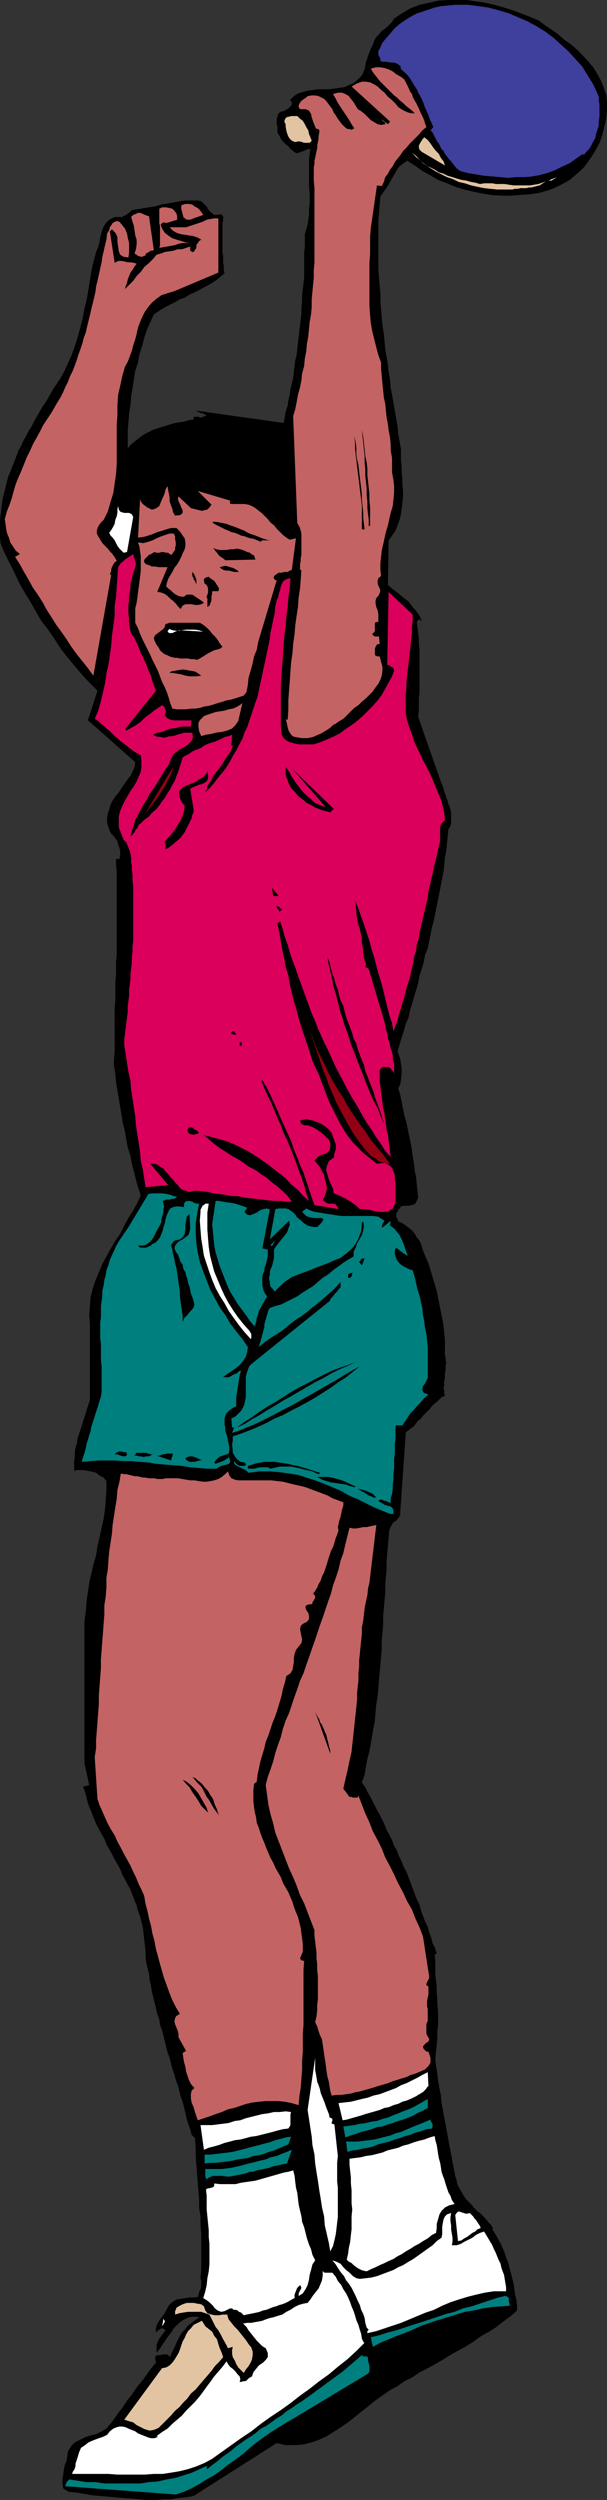 <?xml version="1.0" encoding="UTF-8" standalone="no"?>
<svg
   version="1.0"
   width="37.806mm"
   height="155.668mm"
   id="svg80"
   sodipodi:docname="Ping Pong - Player 7.wmf"
   xmlns:inkscape="http://www.inkscape.org/namespaces/inkscape"
   xmlns:sodipodi="http://sodipodi.sourceforge.net/DTD/sodipodi-0.dtd"
   xmlns="http://www.w3.org/2000/svg"
   xmlns:svg="http://www.w3.org/2000/svg">
  <rect width="100%" height="100%" fill="#333333" stroke="none"/>
  <sodipodi:namedview
     id="namedview80"
     pagecolor="#ffffff"
     bordercolor="#000000"
     borderopacity="0.25"
     inkscape:showpageshadow="2"
     inkscape:pageopacity="0.0"
     inkscape:pagecheckerboard="0"
     inkscape:deskcolor="#d1d1d1"
     inkscape:document-units="mm" />
  <defs
     id="defs1">
    <pattern
       id="WMFhbasepattern"
       patternUnits="userSpaceOnUse"
       width="6"
       height="6"
       x="0"
       y="0" />
  </defs>
  <path
     style="fill:#000000;fill-opacity:1;fill-rule:evenodd;stroke:none"
     d="m 88.093,9.534 -0.323,0.97 -0.485,0.97 -0.323,0.808 -0.323,0.808 -0.162,0.646 -0.323,0.808 -0.162,0.97 -0.162,0.808 -0.647,1.454 -0.97,0.97 -0.97,0.808 -1.131,0.485 -1.131,0.485 -1.131,0.162 -1.131,0.162 -1.293,0.162 h -1.293 -1.293 l -1.131,0.162 -1.293,0.162 -1.131,0.323 -1.131,0.323 -0.97,0.646 -0.97,0.97 0.485,0.323 v 0.323 0.485 l -0.323,0.323 -0.485,0.485 -0.323,0.162 -0.485,0.323 -0.485,0.162 -0.647,0.162 -0.485,0.485 -0.162,0.646 -0.162,0.646 v 0.97 l 0.162,0.808 v 0.646 0.646 l 0.485,0.808 0.323,0.646 0.485,0.646 0.647,0.646 0.647,0.485 0.485,0.646 0.647,0.485 0.647,0.485 h 0.485 l 0.323,-0.162 0.485,-0.162 0.485,-0.162 0.323,-0.162 0.323,-0.162 0.485,-0.162 h 0.485 l -0.162,1.131 -0.162,1.293 v 1.293 1.293 1.293 1.293 1.293 l 0.162,1.454 v 1.293 1.131 L 72.737,49.124 v 1.293 l -0.162,1.293 -0.162,1.131 -0.323,1.131 -0.323,1.131 v 1.454 1.454 l -0.162,1.454 v 1.454 1.454 1.454 1.454 l -0.162,1.454 -0.162,1.293 -0.162,1.454 v 1.454 l -0.162,1.454 v 1.293 l -0.162,1.454 -0.162,1.454 -0.162,1.293 -0.162,1.454 -0.162,1.293 -0.162,1.454 -0.162,1.454 -0.323,1.293 -0.162,1.293 -0.162,1.454 -0.162,1.293 -0.323,1.454 -0.323,1.293 -0.162,1.293 -0.323,1.293 -0.162,1.293 -0.485,1.454 -0.162,1.131 -0.323,1.454 -20.69,-2.909 0.323,0.162 0.323,0.162 0.323,0.162 0.323,0.162 h 0.485 l 0.162,0.162 0.323,0.162 0.323,0.323 H 48.168 L 47.845,98.086 47.522,98.247 h -0.323 l -0.485,-0.162 h -0.485 -0.323 -0.323 v 0.646 l -1.131,0.162 -1.131,0.323 -0.97,0.162 -1.131,0.162 -1.131,0.323 -0.97,0.323 -1.131,0.323 -0.97,0.323 -0.97,0.323 -0.97,0.485 -0.97,0.485 -0.97,0.646 -0.808,0.646 -0.808,0.646 -0.808,0.646 -0.647,0.808 v -1.939 -2.101 l 0.162,-2.101 0.162,-2.101 0.323,-1.939 0.162,-2.101 0.323,-1.939 0.323,-2.101 0.323,-1.939 0.647,-1.939 0.323,-1.939 0.647,-1.939 0.485,-1.939 0.647,-1.939 0.808,-1.778 0.808,-1.778 0.97,-0.646 0.97,-0.646 1.131,-0.646 0.97,-0.485 0.97,-0.485 1.131,-0.646 1.293,-0.485 0.97,-0.646 1.131,-0.485 0.97,-0.485 1.131,-0.646 0.97,-0.485 1.131,-0.646 0.97,-0.646 0.97,-0.808 0.97,-0.808 -0.162,-0.646 V 62.697 L 52.532,61.889 V 61.081 60.273 L 52.371,59.466 V 58.658 57.688 56.88 56.072 55.103 54.295 53.487 52.517 l 0.162,-0.808 V 50.901 L 52.047,50.416 51.078,50.578 H 50.431 L 49.784,50.093 49.138,49.447 48.653,48.639 48.006,47.993 47.36,47.346 46.552,47.185 h -0.97 -1.131 -0.808 l -1.131,0.162 -0.97,0.162 -0.808,0.162 -0.97,0.162 -0.97,0.162 -0.97,0.162 -0.97,0.323 -0.808,0.162 -0.97,0.162 -1.131,0.162 -0.808,0.162 -1.131,0.162 -0.97,0.162 -0.485,0.485 -0.485,0.323 -0.323,0.323 -0.485,0.162 -0.485,0.323 h -0.485 -0.647 -0.647 l -1.293,0.646 -0.808,0.808 -0.647,1.131 -0.323,0.97 -0.323,1.293 -0.162,0.97 -0.323,1.293 -0.485,1.131 -0.485,1.778 -0.485,1.939 -0.323,1.939 -0.323,1.939 -0.323,1.939 -0.323,1.939 -0.485,1.778 -0.323,1.939 -0.485,1.939 -0.485,1.778 -0.485,1.778 -0.647,1.939 -0.647,1.778 -0.808,1.778 -0.808,1.778 -0.97,1.778 -0.647,0.97 -0.808,1.131 -0.647,1.131 -0.647,1.131 -0.647,1.131 -0.808,1.131 -0.647,1.131 -0.647,1.131 -0.647,1.131 -0.647,1.293 -0.647,0.97 -0.647,1.293 -0.647,1.131 -0.485,1.131 -0.647,1.131 -0.485,1.293 -0.485,1.293 -0.485,1.131 -0.485,1.293 -0.485,1.131 -0.323,1.293 -0.323,1.293 -0.323,1.293 -0.323,1.293 -0.162,1.131 -0.162,1.293 -0.162,1.293 L 0,122.486 v 1.293 1.454 1.293 l 0.162,1.454 0.97,2.262 1.131,2.262 1.131,2.262 1.131,2.424 1.293,2.262 1.293,2.101 1.293,2.262 1.293,2.262 1.616,2.101 1.455,2.101 1.455,2.262 1.616,2.101 1.616,1.939 1.778,2.101 1.778,1.939 1.94,1.939 -2.263,6.948 11.153,9.857 -0.162,1.131 -0.485,1.131 -0.485,0.97 -0.647,0.808 -0.808,1.131 -0.647,0.97 -0.647,0.97 -0.808,0.97 -0.647,0.97 -0.485,0.97 -0.323,1.131 -0.323,0.97 -0.162,1.131 v 0.97 l 0.323,1.131 0.485,1.293 0.647,0.646 0.485,0.646 0.485,0.646 0.162,0.808 0.323,0.808 0.162,0.646 v 0.97 l -0.162,0.97 h -0.808 v 1.454 l 0.162,1.454 v 1.454 1.454 1.616 1.293 1.616 1.454 1.616 1.616 1.454 1.454 1.616 1.454 1.616 l -0.162,1.616 v 1.454 1.616 l -0.162,1.454 v 1.616 1.454 1.616 l -0.162,1.454 v 1.616 1.616 1.454 1.454 1.454 1.616 1.454 l -0.162,1.616 v 1.454 l 0.323,1.939 0.162,1.939 0.323,1.939 0.323,1.939 0.323,1.939 0.323,1.939 0.323,1.939 0.485,1.939 0.323,1.939 0.323,1.778 0.647,1.939 0.323,1.778 0.485,1.939 0.485,1.939 0.485,1.778 0.647,1.939 -0.808,1.778 -0.97,1.778 -1.131,1.778 -0.97,1.778 -0.97,1.939 -1.131,1.616 -1.131,1.939 -0.97,1.778 -0.97,1.778 -0.808,1.939 -0.808,1.939 -0.647,1.939 -0.485,1.939 -0.162,2.101 -0.162,2.101 0.162,2.262 v 17.775 l -0.323,0.97 -0.323,0.97 -0.323,1.131 -0.323,0.97 -0.323,0.97 -0.323,1.131 -0.323,0.97 -0.323,0.97 -0.323,0.97 -0.162,1.131 -0.323,0.97 -0.162,1.131 v 0.97 l -0.162,1.131 v 1.131 1.131 l 0.808,-0.162 h 1.131 l 1.131,0.162 0.97,0.162 1.131,0.323 0.808,0.646 0.97,0.485 0.647,0.808 v 2.262 l -0.162,2.262 -0.162,2.101 -0.323,2.262 -0.485,2.101 -0.485,2.262 -0.485,2.101 -0.323,2.101 -0.647,2.262 -0.485,2.101 -0.485,2.101 -0.323,2.262 -0.323,2.262 -0.162,2.262 -0.323,2.262 v 2.262 31.187 l 1.131,5.171 -1.455,0.323 0.485,1.293 0.323,1.293 0.323,1.293 0.485,1.293 0.485,1.131 0.485,1.293 0.485,1.131 0.647,1.293 0.647,1.131 0.647,1.131 0.485,1.293 0.647,1.131 0.647,1.131 0.647,1.293 0.647,1.131 0.647,1.131 0.485,1.293 0.647,1.131 0.647,1.293 0.647,1.131 0.485,1.293 0.485,1.293 0.485,1.131 0.323,1.293 0.485,1.293 0.323,1.293 0.323,1.293 0.162,1.293 0.162,1.454 0.162,1.454 0.162,1.293 v 1.454 l 0.162,1.293 0.323,1.454 0.323,1.293 0.162,1.454 0.323,1.293 0.162,1.293 0.323,1.293 0.323,1.293 0.323,1.293 0.323,1.454 0.485,1.293 0.162,1.293 0.485,1.293 0.323,1.293 0.323,1.293 0.323,1.293 0.323,1.293 0.485,1.293 0.323,1.293 0.323,1.293 0.485,1.293 0.323,1.293 0.485,1.293 0.323,1.293 0.323,1.293 0.485,1.293 0.323,1.293 0.323,1.293 0.323,1.454 0.323,1.131 0.485,1.293 0.323,1.293 0.808,0.808 0.162,2.262 v 1.939 l 0.162,2.101 0.162,2.101 0.162,1.939 0.162,2.101 0.162,1.939 v 2.101 l 0.323,1.939 v 1.939 l 0.162,2.101 v 2.101 2.101 2.101 2.101 l -0.162,2.101 0.162,0.485 v 0.485 0.485 0.646 l -0.162,0.485 -0.323,0.646 -0.162,0.646 v 0.485 l -0.97,0.162 h -1.131 l -0.97,0.162 -1.131,0.162 -0.97,0.162 -0.808,0.485 -0.808,0.646 -0.485,0.808 -0.323,0.646 -0.485,0.808 -0.485,0.646 -0.485,0.646 -0.485,0.808 -0.323,0.646 -0.162,0.808 v 0.808 l 0.162,-0.162 0.323,-0.323 0.323,-0.162 0.162,-0.162 0.323,-0.162 h 0.323 l 0.323,0.162 0.323,0.323 -0.485,0.646 -0.485,0.646 -0.485,0.646 -0.323,0.646 -0.323,0.808 v 0.646 0.646 0.485 l 0.485,-0.485 0.485,-0.646 0.485,-0.808 0.485,-0.646 0.485,-0.808 0.647,-0.808 0.485,-0.646 0.485,-0.808 0.647,-0.646 0.647,-0.646 0.647,-0.485 0.808,-0.485 0.808,-0.323 0.808,-0.162 h 0.808 l 0.97,0.162 -0.647,0.323 -0.647,0.485 -0.647,0.485 -0.647,0.485 -0.485,0.485 -0.485,0.646 -0.485,0.485 -0.485,0.646 -0.323,0.646 -0.323,0.646 -0.323,0.646 -0.323,0.808 -0.323,0.646 -0.323,0.646 -0.323,0.646 -0.162,0.646 -0.323,-0.323 -0.323,-0.323 h -0.485 -0.323 -0.485 l -0.323,0.162 H 37.5 37.015 l -0.162,0.162 -0.323,0.162 v 0.162 0.323 0.323 l 0.162,0.162 v 0.323 0.162 l -0.808,0.97 -0.647,0.808 -0.808,1.131 -0.647,0.97 -0.808,0.97 -0.808,0.97 -0.647,0.97 -0.647,0.97 -0.808,0.97 -0.647,0.97 -0.647,0.97 -0.808,0.97 -0.647,0.97 -0.808,1.131 -0.647,0.808 -0.808,0.97 -1.131,0.646 -1.293,0.646 -1.293,0.323 -1.131,0.323 -1.293,0.646 -1.293,0.646 -0.808,0.808 -0.808,1.293 -0.162,1.131 -0.162,1.131 -0.485,1.131 -0.162,0.97 -0.162,1.131 -0.162,1.131 v 0.97 l 0.162,1.131 1.293,0.808 1.778,0.162 1.94,0.323 1.778,0.323 1.778,0.162 1.94,0.162 1.778,0.162 1.94,0.162 1.94,0.162 1.778,0.162 1.94,0.162 h 1.778 l 1.94,-0.162 h 1.778 l 1.778,-0.323 1.778,-0.162 1.778,-0.323 19.558,-12.443 2.101,0.485 h 2.101 l 2.101,-0.162 1.94,-0.485 1.778,-0.646 1.778,-0.808 1.778,-1.131 1.778,-1.131 1.616,-1.131 1.616,-1.293 1.616,-1.293 1.616,-1.293 1.616,-1.293 1.616,-1.131 1.616,-1.131 1.778,-0.97 1.616,-1.131 1.94,-0.97 1.616,-1.131 1.94,-0.97 1.778,-0.97 1.94,-1.131 1.778,-1.131 1.778,-0.97 1.778,-0.97 1.778,-1.131 1.778,-1.293 1.778,-0.97 1.778,-1.131 1.616,-1.293 1.778,-1.293 1.455,-1.293 v -1.293 l -0.162,-1.293 -0.323,-1.293 -0.162,-1.293 -0.162,-1.131 -0.323,-1.293 -0.323,-1.293 -0.323,-1.131 -0.323,-1.293 -0.485,-1.131 -0.323,-1.131 -0.485,-1.131 -0.485,-1.131 -0.647,-1.131 -0.647,-1.131 -0.647,-0.97 0.162,-0.323 -0.485,-0.808 -0.647,-0.646 -0.647,-0.808 -0.647,-0.646 -0.647,-0.646 -0.808,-0.646 -0.647,-0.646 -0.647,-0.808 -0.647,-0.646 -0.647,-0.646 -0.485,-0.808 -0.485,-0.808 -0.485,-0.808 -0.485,-0.97 -0.162,-0.97 -0.323,-0.97 -0.323,-1.778 -0.323,-1.616 -0.323,-1.778 -0.323,-1.616 -0.323,-1.778 -0.323,-1.778 -0.323,-1.778 -0.323,-1.616 -0.323,-1.778 -0.323,-1.778 -0.162,-1.778 -0.323,-1.616 -0.323,-1.778 -0.162,-1.616 -0.323,-1.778 -0.162,-1.778 0.162,-1.616 0.162,-1.616 0.162,-1.616 v -1.616 l 0.162,-1.454 v -1.616 -1.454 l -0.162,-1.616 v -1.293 l -0.162,-1.616 v -1.454 l -0.162,-1.454 -0.162,-1.454 v -1.616 -1.454 l -0.162,-1.616 h 0.485 l -0.323,-1.293 -0.647,-1.293 -0.323,-1.293 -0.485,-1.293 -0.323,-1.293 -0.647,-1.293 -0.485,-1.293 -0.485,-1.293 -0.323,-1.293 -0.647,-1.293 -0.485,-1.293 -0.485,-1.293 -0.485,-1.293 -0.485,-1.293 -0.485,-1.293 -0.647,-1.131 -0.485,-1.293 -0.647,-1.293 -0.485,-1.293 -0.647,-1.131 -0.485,-1.293 -0.647,-1.293 -0.647,-1.131 -0.485,-1.293 -0.647,-1.293 -0.647,-1.293 -0.647,-1.131 -0.647,-1.293 -0.647,-1.293 -0.647,-1.131 -0.647,-1.293 -0.808,-1.131 0.647,-1.778 0.323,-1.939 0.323,-1.778 0.485,-1.778 0.323,-1.778 0.323,-1.939 0.323,-1.778 0.323,-1.778 0.162,-1.939 0.162,-1.778 0.323,-1.939 0.162,-1.939 0.162,-1.778 0.162,-1.939 0.162,-1.778 0.162,-1.939 0.162,-1.939 v -1.778 l 0.162,-1.939 0.162,-1.778 v -1.939 l 0.162,-1.939 0.162,-1.778 0.162,-1.939 v -1.778 l 0.162,-1.939 0.162,-1.778 v -1.939 l 0.162,-1.939 0.162,-1.778 0.162,-1.939 0.162,-1.778 0.323,-0.646 0.323,-0.646 0.323,-0.485 0.647,-0.323 0.323,-0.485 0.323,-0.323 0.323,-0.646 v -0.646 l 1.293,-18.745 0.647,-0.485 0.647,-0.485 0.647,-0.485 0.485,-0.646 0.485,-0.646 0.647,-0.485 0.485,-0.646 0.485,-0.485 0.647,-0.646 0.485,-0.485 0.485,-0.646 0.485,-0.485 0.647,-0.485 0.485,-0.485 0.647,-0.646 0.808,-0.323 -0.162,-0.646 v -0.646 l -0.162,-0.485 0.162,-0.646 v -0.646 -0.485 l 0.162,-0.646 v -0.646 -0.485 l 0.162,-0.646 v -0.646 -0.485 l 0.162,-0.646 -0.162,-0.646 v -0.646 l -0.162,-0.485 v -1.778 -1.778 l -0.162,-1.778 -0.162,-1.616 -0.323,-1.778 -0.323,-1.616 -0.323,-1.616 -0.323,-1.616 -0.323,-1.616 -0.485,-1.616 -0.485,-1.616 -0.485,-1.616 -0.485,-1.616 -0.647,-1.454 -0.647,-1.616 -0.485,-1.616 -0.323,-0.646 -0.647,-0.808 -0.485,-0.808 -0.647,-0.808 -0.808,-0.646 -0.808,-0.646 -0.808,-0.485 -0.808,-0.323 -0.162,-0.485 -0.323,-0.646 v -0.323 -0.485 l 0.323,-0.323 0.162,-0.485 0.323,-0.323 0.323,-0.485 0.647,-0.162 h 0.647 0.647 l 0.647,-0.162 0.485,-0.162 0.323,-0.162 0.323,-0.646 0.323,-0.808 -0.162,-1.616 -0.162,-1.454 -0.162,-1.778 -0.323,-1.454 -0.162,-1.616 -0.323,-1.778 -0.162,-1.454 -0.323,-1.778 -0.323,-1.454 -0.323,-1.616 -0.323,-1.616 -0.485,-1.616 -0.323,-1.616 -0.323,-1.616 -0.323,-1.616 -0.485,-1.616 0.485,-0.97 0.162,-1.131 0.162,-1.293 v -1.131 l -0.162,-1.131 -0.162,-1.131 -0.323,-0.97 -0.323,-0.97 0.485,-1.616 0.485,-1.616 0.485,-1.454 0.485,-1.778 0.647,-1.454 0.323,-1.616 0.485,-1.616 0.485,-1.616 0.485,-1.616 0.485,-1.616 0.323,-1.778 0.485,-1.454 0.485,-1.616 0.323,-1.778 0.647,-1.616 0.323,-1.616 0.323,-1.616 0.323,-1.616 0.485,-1.778 0.323,-1.616 0.323,-1.616 0.323,-1.616 0.323,-1.616 0.323,-1.616 0.323,-1.778 0.323,-1.454 0.162,-1.778 0.162,-1.616 0.323,-1.616 0.162,-1.778 0.162,-1.454 0.162,-1.778 0.323,-0.485 0.323,-0.808 v -0.485 -0.808 -0.646 -0.646 l -0.162,-0.808 -0.162,-0.646 -0.323,-0.646 -0.162,-0.808 -0.323,-0.646 -0.162,-0.646 -0.323,-0.808 -0.162,-0.646 -0.162,-0.646 -0.323,-0.646 -5.496,-15.674 0.162,-1.454 v -1.454 -1.454 l 0.162,-1.454 v -1.293 -1.454 -1.454 -1.454 -1.293 -1.454 -1.454 l -0.162,-1.454 v -1.293 l -0.162,-1.293 -0.162,-1.454 -0.162,-1.293 0.647,-0.485 0.647,0.485 -0.647,-1.293 -0.647,-0.97 -0.97,-1.131 -0.97,-1.293 -1.293,-0.97 -1.131,-0.97 -1.293,-0.97 -1.131,-0.97 0.162,-10.503 0.808,-1.131 0.808,-1.131 0.485,-1.293 0.485,-1.293 0.323,-1.293 0.162,-1.293 0.162,-1.293 0.162,-1.454 v -1.454 l -0.162,-1.454 v -1.454 l -0.162,-1.454 v -1.454 l -0.162,-1.293 v -1.293 -1.454 l -0.323,-1.778 -0.323,-1.778 -0.162,-1.778 L 93.265,98.571 92.942,96.631 92.618,94.854 92.295,92.915 91.972,91.299 91.81,89.36 91.487,87.582 91.325,85.805 91.002,84.027 90.679,82.25 90.517,80.311 90.356,78.533 90.032,76.594 89.871,74.817 89.709,72.878 89.547,71.1 V 69.161 L 89.386,67.383 89.224,65.444 89.062,63.505 V 61.728 59.789 57.85 55.911 53.971 51.871 l 0.162,-1.778 0.162,-2.101 0.162,-1.778 0.808,-1.131 0.808,-1.131 0.647,-1.131 0.647,-1.131 0.647,-1.131 0.647,-1.131 0.97,-0.808 1.131,-0.808 1.778,1.131 1.778,1.293 1.778,0.97 1.94,1.131 2.101,0.808 1.94,0.808 2.101,0.646 2.101,0.485 2.263,0.485 2.101,0.323 2.263,0.162 h 2.263 l 2.101,-0.162 2.263,-0.162 2.263,-0.323 2.263,-0.646 1.293,-0.485 1.293,-0.646 1.293,-0.646 1.293,-0.808 1.131,-0.97 1.131,-0.97 0.97,-0.97 0.808,-1.131 0.808,-1.131 0.808,-1.293 0.647,-1.131 0.647,-1.293 0.485,-1.454 0.323,-1.293 0.323,-1.293 0.323,-1.454 0.162,-1.939 v -1.778 l -0.162,-1.778 -0.647,-1.778 -0.647,-1.616 -0.808,-1.454 -0.97,-1.616 -1.131,-1.293 -1.293,-1.454 -1.293,-1.293 -1.455,-1.293 -1.616,-1.131 -1.455,-1.293 L 129.795,6.948 128.34,5.979 126.886,4.848 124.946,4.04 122.845,3.232 120.743,2.424 118.642,1.778 116.379,1.131 114.278,0.646 112.015,0.323 109.752,0 h -2.263 -2.101 l -2.263,0.162 -2.101,0.485 -2.263,0.485 -2.101,0.808 -1.94,1.131 -1.94,1.293 -0.485,0.808 -0.647,0.646 -0.647,0.646 -0.647,0.485 -0.647,0.485 -0.485,0.646 -0.647,0.646 z"
     id="path1" />
  <path
     style="fill:#3f3f9e;fill-opacity:1;fill-rule:evenodd;stroke:none"
     d="m 89.386,11.473 -0.323,0.485 v 0.323 0.323 0.323 l 0.162,0.323 0.162,0.162 0.162,0.485 v 0.485 l 0.647,0.162 h 0.808 l 0.808,0.162 h 0.647 l 0.808,0.162 0.485,0.323 0.485,0.323 0.162,0.808 0.808,0.646 0.647,0.646 0.647,0.808 0.485,0.808 0.485,0.808 0.647,0.97 0.323,0.808 0.485,0.808 0.485,0.97 0.323,0.808 0.323,0.97 0.485,0.97 0.323,0.808 0.323,0.97 0.485,0.97 0.323,0.808 -0.647,0.808 0.485,0.485 0.323,0.646 0.323,0.646 0.323,0.646 0.485,0.646 0.323,0.646 0.323,0.646 0.485,0.485 0.323,0.646 0.485,0.646 0.485,0.646 0.485,0.485 0.485,0.646 0.485,0.646 0.485,0.485 0.647,0.485 1.778,0.485 1.94,0.323 1.94,0.323 1.94,0.162 1.778,0.162 1.94,0.162 1.94,-0.162 h 1.94 l 1.778,-0.162 1.778,-0.323 1.778,-0.485 1.778,-0.646 1.616,-0.808 1.778,-0.808 1.616,-1.131 1.616,-1.131 0.162,0.323 0.647,-0.808 0.647,-0.646 0.485,-0.808 0.485,-0.97 0.485,-0.808 0.162,-0.97 0.323,-0.97 0.323,-0.97 v -0.97 l 0.162,-1.131 V 26.501 25.531 24.562 l -0.162,-0.808 v -0.97 l -0.323,-0.808 -0.97,-2.101 -1.293,-2.101 -1.293,-2.101 -1.616,-1.778 -1.616,-1.778 -1.778,-1.616 -1.778,-1.616 -1.94,-1.454 -2.101,-1.293 -2.101,-1.131 -2.263,-0.97 -2.263,-0.97 -2.263,-0.646 -2.425,-0.646 -2.263,-0.323 -2.425,-0.323 h -1.616 -1.616 l -1.455,0.162 -1.778,0.162 -1.455,0.323 -1.455,0.485 -1.455,0.485 -1.455,0.485 -1.455,0.808 -1.293,0.808 -1.131,0.808 -1.131,0.97 -0.97,1.131 -0.97,1.131 -0.97,1.131 z"
     id="path2" />
  <path
     style="fill:#c46363;fill-opacity:1;fill-rule:evenodd;stroke:none"
     d="m 87.284,16.159 0.485,0.808 0.485,0.646 0.647,0.808 0.485,0.646 0.647,0.646 0.647,0.646 0.647,0.646 0.647,0.646 0.808,0.808 0.647,0.485 0.647,0.646 0.808,0.646 0.647,0.646 0.808,0.646 0.647,0.485 0.647,0.646 h -0.97 l -0.97,-0.323 -0.97,-0.485 -0.97,-0.646 -0.647,-0.808 -0.808,-0.808 -0.97,-0.808 -0.808,-0.97 -0.808,-0.646 -0.808,-0.808 -0.808,-0.485 -0.97,-0.485 -0.97,-0.162 h -0.97 l -1.293,0.485 -1.131,0.646 9.052,8.241 -0.485,0.646 -1.455,-1.131 0.162,0.323 0.323,0.162 0.323,0.323 v 0.323 l -0.97,0.162 -0.808,-0.162 -0.808,-0.485 -0.808,-0.485 -0.808,-0.808 -0.647,-0.646 -0.808,-0.646 -0.808,-0.485 -0.485,-0.808 -0.485,-0.808 -0.647,-0.808 -0.485,-0.646 -0.808,-0.485 -0.808,-0.323 h -0.97 l -1.131,0.323 0.647,1.131 0.485,0.97 0.647,0.97 0.647,0.97 0.647,0.97 0.647,0.97 0.647,1.131 0.647,0.97 -0.323,0.162 -0.323,0.162 L 82.274,30.379 H 81.789 L 81.142,29.894 80.496,29.248 80.011,28.602 79.526,27.955 79.041,27.147 78.556,26.501 78.233,25.693 77.748,25.047 77.263,24.4 76.778,23.754 76.293,23.269 75.647,22.946 75,22.623 74.192,22.461 h -0.808 l -0.97,0.162 -0.323,0.323 -0.485,0.323 -0.485,0.323 -0.323,0.323 -0.323,0.485 -0.162,0.485 v 0.323 l 0.323,0.485 h 1.293 l 0.808,0.323 0.485,0.808 0.162,0.808 0.323,0.97 0.323,0.808 0.323,0.808 0.808,0.323 v 0.646 l -0.162,0.808 v 0.646 l -0.162,0.808 -0.162,0.646 v 0.808 l -0.162,0.646 -0.162,0.808 -0.162,0.808 -0.162,0.646 v 0.808 l -0.162,0.646 v 0.808 0.808 0.808 0.808 l 0.162,1.778 v 1.616 1.778 1.778 1.616 1.939 1.778 1.616 1.778 1.778 1.778 l -0.162,1.778 v 1.778 l -0.162,1.778 -0.162,1.616 -0.162,1.778 v 1.778 l -0.162,1.778 -0.323,1.778 -0.162,1.616 -0.162,1.778 -0.323,1.778 -0.162,1.778 -0.323,1.616 -0.162,1.778 -0.485,1.778 -0.162,1.616 -0.323,1.616 -0.485,1.778 -0.323,1.778 -0.323,1.616 -0.485,1.616 0.97,25.208 0.323,0.485 0.323,0.646 0.162,0.646 0.162,0.646 v 0.646 0.808 0.646 0.808 0.646 0.808 0.646 l -0.162,0.808 v 0.646 l -0.162,0.808 v 0.646 0.646 h 0.323 l -0.162,2.262 -0.162,2.101 -0.323,2.101 -0.162,2.262 -0.323,2.101 -0.323,2.262 -0.162,2.101 -0.323,2.262 -0.162,2.101 -0.323,2.262 -0.162,2.101 -0.162,2.424 -0.162,2.101 -0.162,2.262 v 2.262 l -0.162,2.262 h -0.162 -0.162 l -0.162,-0.162 v -0.162 l 0.162,0.646 0.162,0.646 0.162,0.808 0.162,0.646 0.323,0.646 0.485,0.646 0.485,0.323 0.97,0.162 0.808,0.162 h 0.647 0.808 l 0.808,-0.162 0.647,-0.162 0.647,-0.323 0.808,-0.323 0.647,-0.323 0.485,-0.323 0.808,-0.485 0.647,-0.485 0.485,-0.485 0.647,-0.323 0.647,-0.485 0.808,-0.485 0.485,-0.323 0.808,-0.808 0.808,-0.808 0.808,-0.808 0.97,-0.646 0.808,-0.808 0.97,-0.808 0.808,-0.808 0.808,-0.808 0.647,-0.97 0.647,-0.808 0.485,-0.97 0.323,-0.97 0.162,-1.131 v -0.97 l -0.323,-1.131 -0.323,-1.293 h -0.485 l -0.485,-0.162 -0.162,-0.323 v -0.485 -0.323 -0.485 l 0.162,-0.485 0.162,-0.323 0.162,-0.162 0.162,-0.162 h 0.323 0.162 l -0.162,-1.778 h -0.323 -0.647 l -0.323,-0.162 -0.323,-0.485 0.323,-0.162 0.323,-0.485 v -0.485 -0.485 -0.485 -0.485 l 0.323,-0.162 h 0.485 v -0.97 -0.97 l -0.162,-0.808 -0.323,-0.808 -0.162,-0.808 v -0.646 l 0.162,-0.646 0.485,-0.485 0.323,-0.646 0.162,-0.646 -0.162,-0.485 -0.323,-0.646 -0.162,-0.646 v -0.485 l 0.162,-0.646 0.647,-0.485 -0.162,-1.454 v -1.616 l 0.162,-1.454 0.162,-1.454 0.323,-1.454 0.323,-1.454 0.323,-1.454 0.485,-1.616 0.323,-1.454 0.323,-1.454 0.485,-1.616 0.162,-1.454 0.162,-1.616 v -1.616 l -0.162,-1.454 -0.323,-1.778 v -1.778 -1.616 l -0.323,-1.778 v -1.454 L 91.81,102.934 91.487,101.318 91.325,99.863 91.002,98.247 90.84,96.631 90.679,95.016 90.356,93.561 90.194,91.945 90.032,90.329 89.871,88.552 89.709,86.936 V 85.32 L 89.062,83.543 88.578,81.765 88.093,79.826 87.608,77.887 87.284,75.948 87.123,74.17 86.961,72.07 v -1.939 -2.101 -1.939 -2.101 -2.101 l 0.162,-2.101 V 57.85 55.749 l 0.162,-2.101 1.455,-10.019 1.131,0.162 0.485,-0.97 0.323,-1.131 0.647,-0.808 0.485,-0.97 0.647,-0.808 0.485,-0.97 0.647,-0.808 0.647,-0.808 0.647,-0.97 0.808,-0.808 0.647,-0.808 0.808,-0.808 0.808,-0.808 0.808,-0.808 0.647,-0.808 0.97,-0.808 -0.323,-0.808 -0.162,-0.646 -0.323,-0.808 -0.323,-0.646 -0.323,-0.646 -0.323,-0.808 -0.323,-0.646 -0.323,-0.646 -0.485,-0.808 -0.323,-0.646 -0.162,-0.646 -0.485,-0.646 -0.323,-0.808 -0.323,-0.646 -0.323,-0.646 -0.323,-0.646 -0.808,-0.646 -1.131,-0.646 -0.808,-0.646 -0.97,-0.485 -0.97,-0.323 -0.97,-0.162 h -1.131 z"
     id="path3" />
  <path
     style="fill:#e2c4a3;fill-opacity:1;fill-rule:evenodd;stroke:none"
     d="m 66.918,28.602 0.323,0.646 v 0.646 l 0.162,0.808 0.162,0.646 0.323,0.808 0.323,0.485 0.485,0.485 0.808,0.323 0.647,-0.162 h 0.485 l 0.485,0.162 0.485,0.162 h 0.323 0.485 0.485 l 0.485,-0.485 -0.323,-0.808 -0.323,-0.808 -0.162,-0.808 -0.485,-0.808 -0.323,-0.646 -0.485,-0.808 -0.647,-0.485 -0.647,-0.646 h -0.485 -0.485 -0.485 l -0.485,0.162 h -0.323 l -0.485,0.323 -0.162,0.323 z"
     id="path4" />
  <path
     style="fill:#e2c4a3;fill-opacity:1;fill-rule:evenodd;stroke:none"
     d="m 99.246,35.712 5.496,3.232 -0.323,-0.97 -0.647,-0.808 -0.485,-0.97 -0.647,-0.646 -0.647,-0.808 -0.647,-0.97 -0.647,-0.808 -0.808,-0.646 -0.323,0.323 -0.323,0.485 -0.323,0.485 -0.162,0.323 -0.162,0.323 v 0.485 l 0.162,0.485 z"
     id="path5" />
  <path
     style="fill:#e2c4a3;fill-opacity:1;fill-rule:evenodd;stroke:none"
     d="m 96.983,35.873 1.131,0.97 0.97,1.131 1.131,0.808 1.131,0.808 1.293,0.808 1.293,0.646 1.293,0.646 1.455,0.485 1.293,0.646 1.455,0.323 1.455,0.485 1.455,0.323 1.616,0.323 1.455,0.162 1.616,0.162 h 1.616 0.485 0.647 0.808 l 0.647,-0.162 h 0.647 l 0.647,-0.162 h 0.647 0.808 l 0.485,-0.162 h 0.647 l 0.647,-0.162 0.647,-0.162 0.647,-0.162 0.485,-0.323 0.485,-0.323 0.485,-0.323 -0.808,0.323 -0.97,0.323 -0.97,0.162 -0.97,0.162 h -0.97 -0.97 -1.131 -0.808 l -1.131,-0.162 -0.97,-0.162 h -0.97 -1.131 l -0.808,-0.162 h -0.97 -0.97 l -0.97,0.162 -1.131,-0.323 -0.97,-0.162 -1.131,-0.323 -1.131,-0.162 -1.131,-0.323 -0.97,-0.323 -1.131,-0.323 -0.97,-0.485 -1.131,-0.323 -0.97,-0.646 -0.97,-0.485 -0.97,-0.485 -0.97,-0.646 -0.808,-0.808 -0.808,-0.646 z"
     id="path6" />
  <path
     style="fill:#ffffff;fill-opacity:1;fill-rule:evenodd;stroke:none"
     d="m 129.149,42.498 1.94,-0.808 -1.293,0.808 z"
     id="path7" />
  <path
     style="fill:#c46363;fill-opacity:1;fill-rule:evenodd;stroke:none"
     d="M 42.672,48.316 V 49.124 l 0.162,0.646 0.162,0.646 0.162,0.646 0.323,0.323 0.485,0.323 h 0.808 L 45.582,51.386 47.845,50.578 47.522,50.093 47.037,49.447 46.552,48.962 45.905,48.639 45.259,48.154 44.45,47.993 h -0.808 z"
     id="path8" />
  <path
     style="fill:#c46363;fill-opacity:1;fill-rule:evenodd;stroke:none"
     d="m 37.5,49.124 v 0.485 0.646 0.485 0.646 0.485 0.646 l 0.162,0.646 v 0.485 0.646 0.646 0.646 0.485 0.646 0.646 0.485 l -0.162,0.485 0.97,-0.162 0.97,-0.162 0.808,-0.162 0.97,-0.162 0.808,-0.323 0.97,-0.162 h 0.808 0.97 L 43.642,57.042 42.672,56.718 41.541,56.395 40.571,56.072 39.601,55.426 38.793,54.779 38.147,53.81 37.823,52.84 38.147,52.517 38.47,52.356 h 0.323 l 0.323,0.162 2.586,-0.808 V 50.901 L 41.541,50.255 41.056,49.608 40.571,49.124 39.925,48.962 39.116,48.801 h -0.97 z"
     id="path9" />
  <path
     style="fill:#c46363;fill-opacity:1;fill-rule:evenodd;stroke:none"
     d="m 30.873,51.063 0.323,1.131 0.323,0.97 0.162,1.131 0.162,1.131 0.323,0.97 v 1.131 l -0.162,1.131 -0.323,0.97 0.162,0.162 0.323,0.162 0.323,0.323 h 0.323 l 0.323,0.162 h 0.323 l 0.323,-0.162 0.485,-0.162 v -0.323 l 0.162,-0.162 0.323,-0.162 0.323,-0.162 0.162,-0.162 0.323,-0.162 h 0.323 L 36.207,58.819 35.075,50.901 34.591,50.74 34.106,50.578 33.459,50.255 32.974,50.093 h -0.485 l -0.647,0.323 -0.485,0.162 z"
     id="path10" />
  <path
     style="fill:#c46363;fill-opacity:1;fill-rule:evenodd;stroke:none"
     d="m 39.925,53.487 0.808,0.808 0.808,0.485 0.97,0.323 1.131,0.162 0.97,0.162 0.97,0.162 0.97,0.323 0.808,0.485 -0.485,0.323 -0.323,0.485 -0.323,0.485 v 0.646 l -0.323,0.485 -0.323,0.485 H 45.259 l -0.485,-0.323 v -0.97 l -0.97,0.323 -0.97,0.323 h -0.97 l -0.97,0.323 -0.97,0.162 -1.131,0.162 -0.808,0.323 -1.131,0.323 -0.808,0.97 -0.97,0.97 -1.131,0.97 -0.808,1.131 -0.97,0.97 -0.808,1.131 -0.97,0.97 -0.97,0.97 0.162,-0.646 0.323,-0.808 0.162,-0.808 0.323,-0.808 0.323,-0.808 0.485,-0.646 0.485,-0.808 0.485,-0.646 -0.485,-0.162 -0.808,-0.162 H 30.065 L 29.418,61.566 28.61,61.405 h -0.647 l -0.485,0.162 -0.485,0.323 -1.131,-7.433 0.485,-0.485 0.808,0.808 0.485,0.97 v 1.131 l 0.162,1.131 0.162,1.131 0.323,0.808 0.808,0.485 1.131,0.162 0.162,-1.131 V 58.334 57.203 L 30.065,55.911 29.903,54.941 29.418,53.81 28.772,53.002 28.125,52.194 27.478,52.032 l -0.485,0.162 -0.485,0.323 -0.323,0.485 -0.323,0.485 -0.162,0.646 -0.162,0.323 -0.323,0.485 -0.162,1.454 -0.323,1.293 -0.323,1.454 -0.323,1.293 -0.162,1.293 -0.323,1.454 -0.323,1.454 -0.323,1.454 -0.323,1.293 -0.162,1.293 -0.323,1.454 -0.323,1.293 -0.323,1.293 -0.323,1.454 -0.323,1.293 -0.323,1.293 -0.323,1.454 -0.485,1.293 -0.323,1.293 -0.485,1.454 -0.485,1.293 -0.323,1.131 -0.485,1.293 -0.485,1.293 -0.647,1.293 -0.485,1.293 -0.647,1.293 -0.485,1.131 -0.647,1.293 -0.808,1.293 -0.647,1.131 -0.647,1.131 -0.97,1.454 -0.97,1.454 -0.808,1.616 -0.808,1.454 -0.808,1.454 -0.647,1.454 -0.808,1.616 -0.647,1.616 -0.647,1.616 -0.647,1.454 -0.647,1.616 -0.485,1.616 -0.485,1.778 -0.485,1.454 -0.647,1.616 -0.485,1.778 0.162,1.131 0.162,1.131 0.162,0.97 0.485,1.131 0.323,1.131 0.647,0.97 0.647,0.97 0.97,0.808 -1.131,0.646 1.131,1.778 0.97,1.778 1.131,1.939 0.97,1.778 1.131,1.616 1.131,1.778 0.97,1.778 1.131,1.778 1.131,1.778 1.293,1.778 1.131,1.616 1.131,1.778 1.293,1.778 1.293,1.616 1.293,1.616 1.293,1.778 4.203,-23.754 h -0.323 l 0.162,-0.485 0.162,-0.485 v -0.323 l 0.162,-0.485 0.162,-0.323 0.162,-0.323 0.323,-0.485 0.485,-0.323 -0.323,-0.646 -0.323,-0.485 -0.485,-0.646 -0.485,-0.485 -0.485,-0.646 -0.647,-0.646 -0.485,-0.485 -0.485,-0.646 -0.323,-0.646 -0.323,-0.485 -0.323,-0.646 v -0.646 l 0.162,-0.646 0.323,-0.646 0.485,-0.646 0.647,-0.646 0.97,-1.939 0.647,-2.262 0.647,-2.101 0.323,-2.262 0.323,-2.262 0.162,-2.262 v -2.262 -2.424 -2.262 -2.262 l 0.162,-2.424 V 95.339 l 0.162,-2.424 0.485,-2.101 0.485,-2.262 0.647,-2.262 0.647,-1.131 0.485,-1.293 0.485,-1.293 0.323,-1.293 0.485,-1.454 0.323,-1.293 0.323,-1.454 0.485,-1.293 0.485,-1.131 0.647,-1.293 0.808,-1.131 0.808,-0.97 1.131,-0.97 1.131,-0.808 1.455,-0.485 1.616,-0.485 10.345,-4.363 V 51.386 h -0.97 l -0.97,0.162 -0.808,0.162 -0.97,0.485 -0.97,0.323 -0.97,0.323 -0.97,0.323 -0.97,0.323 z"
     id="path11" />
  <path
     style="fill:#000000;fill-opacity:1;fill-rule:evenodd;stroke:none"
     d="m 86.8,123.779 h 0.323 v -1.454 -1.454 -1.454 l -0.162,-1.616 v -1.454 l -0.162,-1.616 -0.162,-1.454 -0.162,-1.454 v -1.616 l -0.162,-1.454 -0.323,-1.454 -0.162,-1.616 -0.162,-1.454 -0.162,-1.454 -0.323,-1.616 -0.162,-1.293 0.162,1.293 0.162,1.616 0.162,1.454 0.162,1.616 0.162,1.454 v 1.616 l 0.162,1.454 v 1.616 l 0.162,1.454 0.162,1.616 v 1.454 l 0.162,1.454 v 1.616 l 0.162,1.454 0.162,1.293 z"
     id="path12" />
  <path
     style="fill:#000000;fill-opacity:1;fill-rule:evenodd;stroke:none"
     d="m 30.388,110.044 -0.162,0.646 -0.162,0.646 v 0.808 l -0.162,0.646 -0.162,0.646 -0.162,0.646 v 0.808 l -0.162,0.808 v 0.646 0.808 l 0.162,0.646 0.162,0.646 0.323,0.646 0.323,0.646 0.323,0.485 0.647,0.485 0.162,-0.97 0.162,-0.97 0.162,-0.97 v -0.97 -0.808 l -0.162,-0.97 -0.323,-0.808 -0.808,-0.646 0.647,-0.646 1.455,1.616 v 0.162 l -0.162,-0.162 v -0.323 -0.162 -0.323 -0.323 -0.323 -0.162 l 0.647,0.485 0.485,0.646 0.485,0.646 0.485,0.646 0.485,0.808 0.485,0.646 0.485,0.485 0.808,0.646 v -1.131 l 0.485,-0.808 0.485,-0.97 0.485,-0.97 0.485,-0.808 0.162,-0.97 -0.162,-0.97 -0.323,-0.97 0.323,-1.939 H 39.278 l 4.041,5.009 -0.323,-0.485 v -0.808 l -0.323,-0.646 -0.162,-0.485 -0.162,-0.646 v -0.808 -0.485 -0.646 l 2.101,2.585 v -0.323 -0.485 l 0.323,-0.485 0.323,-0.323 0.485,1.131 0.808,1.131 0.97,0.808 0.808,0.97 1.131,0.646 1.131,0.646 1.131,0.485 1.293,0.162 -0.162,-0.646 -0.323,-0.646 -0.162,-0.646 -0.323,-0.646 -0.323,-0.646 -0.162,-0.646 v -0.646 -0.808 l 0.97,1.131 0.647,1.293 0.808,1.293 0.808,1.293 0.97,1.131 1.131,0.97 1.293,0.646 1.778,0.162 v -0.485 l -0.162,-0.323 -0.323,-0.485 -0.323,-0.485 -0.323,-0.485 -0.162,-0.485 0.162,-0.485 0.323,-0.646 0.808,0.808 0.647,0.646 0.485,0.97 0.485,0.808 0.485,0.808 0.647,0.646 0.808,0.485 0.97,0.323 -0.162,0.646 v 0.485 l 0.323,0.646 0.323,0.646 0.647,0.646 0.647,0.646 0.485,0.485 0.647,0.485 1.293,0.97 -0.162,-1.131 -0.162,-0.97 -0.323,-0.97 -0.647,-0.97 -0.485,-0.97 -0.647,-0.97 -0.647,-0.97 -0.647,-0.97 -0.808,-0.808 -0.647,-0.97 -0.808,-0.97 -0.647,-0.97 -0.485,-0.808 -0.485,-1.131 -0.323,-0.97 -0.323,-0.97 0.485,0.485 0.485,0.485 0.485,0.646 0.323,0.485 0.485,0.646 0.323,0.646 0.485,0.485 0.323,0.646 0.485,0.646 0.323,0.485 0.323,0.646 0.485,0.646 0.485,0.485 0.485,0.646 0.485,0.485 0.647,0.485 -0.162,-1.293 -0.808,-0.808 -0.647,-0.646 -0.647,-0.808 -0.647,-0.808 -0.485,-0.808 -0.647,-0.646 -0.647,-0.808 -0.485,-0.808 -0.647,-0.808 -0.647,-0.808 -0.485,-0.808 -0.485,-0.808 -0.485,-0.808 -0.485,-0.646 -0.485,-0.97 -0.485,-0.808 0.485,-0.485 0.647,0.808 0.485,0.646 0.485,0.808 0.485,0.646 0.485,0.808 0.647,0.646 0.485,0.646 0.647,0.808 0.485,0.808 0.647,0.646 0.485,0.646 0.647,0.808 0.485,0.646 0.485,0.646 0.485,0.808 0.647,0.808 0.162,-1.131 v -0.97 -0.97 -0.97 -0.97 l -0.162,-0.808 v -0.97 l -0.162,-0.97 -0.162,-0.97 v -0.808 l -0.162,-0.97 -0.162,-0.808 v -0.97 -0.97 -0.97 -0.97 l -1.293,0.323 -1.293,0.162 H 62.554 60.937 L 59.644,100.994 58.028,100.833 56.573,100.51 54.957,100.186 53.502,99.863 52.047,99.702 50.431,99.54 H 48.976 47.522 l -1.455,0.323 -1.455,0.485 -1.455,0.646 -0.808,0.323 -0.97,0.485 -0.97,0.323 -0.97,0.485 -0.97,0.323 -0.97,0.485 -0.97,0.323 -0.97,0.485 -0.97,0.485 -0.808,0.646 -0.808,0.485 -0.647,0.646 -0.647,0.808 -0.647,0.808 -0.323,0.97 z"
     id="path13" />
  <path
     style="fill:#000000;fill-opacity:1;fill-rule:evenodd;stroke:none"
     d="m 85.183,124.587 h 0.647 l -0.162,-1.293 -0.162,-1.454 v -1.454 l -0.162,-1.293 -0.162,-1.454 v -1.293 l -0.162,-1.454 -0.162,-1.293 -0.162,-1.293 -0.162,-1.454 -0.162,-1.454 -0.323,-1.293 -0.162,-1.293 v -1.454 l -0.162,-1.293 -0.323,-1.454 0.162,1.454 v 1.454 l 0.162,1.454 0.162,1.293 0.162,1.454 0.162,1.293 0.162,1.293 0.162,1.293 0.162,1.454 0.162,1.293 0.162,1.293 0.162,1.454 v 1.293 1.293 1.616 z"
     id="path14" />
  <path
     style="fill:#c46363;fill-opacity:1;fill-rule:evenodd;stroke:none"
     d="m 36.045,119.901 h -0.485 l -0.485,-0.323 -0.485,-0.162 -0.323,-0.323 -0.485,-0.323 -0.323,-0.323 -0.323,-0.485 -0.162,-0.485 -0.485,9.049 1.293,-0.162 1.131,-0.323 0.97,-0.323 1.131,-0.485 1.131,-0.323 0.97,-0.323 1.131,-0.323 h 1.293 l 0.808,0.808 0.647,0.97 0.485,0.646 0.162,0.97 v 0.808 l -0.162,0.808 -0.485,0.97 -0.323,0.808 -0.485,0.97 -0.485,0.808 -0.647,0.808 -0.485,0.97 -0.485,0.808 -0.485,0.808 -0.323,0.97 -0.162,0.808 0.485,0.485 0.647,0.485 0.485,0.485 0.647,0.485 0.647,0.323 0.647,0.162 h 0.647 l 0.647,-0.485 h 0.647 0.647 l 0.485,0.323 0.485,0.323 0.485,0.323 0.485,0.323 0.485,0.323 0.323,0.323 -0.647,0.323 -0.647,0.162 h -0.808 l -0.808,-0.162 h -0.808 -0.647 l -0.647,0.323 -0.485,0.808 -0.647,-0.646 -0.485,-0.646 -0.647,-0.646 -0.647,-0.485 -0.647,-0.646 -0.647,-0.485 -0.808,-0.323 -0.97,-0.162 2.425,-5.817 h -0.647 -0.647 -0.808 l -0.808,-0.162 h -0.808 l -0.647,-0.323 -0.647,-0.162 -0.485,-0.485 v -0.485 l 0.162,-0.323 0.323,-0.323 0.323,-0.323 0.323,-0.323 0.485,-0.162 0.485,-0.323 0.323,-0.162 0.485,0.162 h 0.647 l 0.485,-0.162 h 0.485 l 0.647,0.162 h 0.485 l 0.323,0.323 0.485,0.162 0.323,-0.485 0.485,-0.646 v -0.485 l 0.162,-0.646 v -0.646 l -0.162,-0.808 v -0.646 l -0.323,-0.646 h -0.97 l -0.97,0.323 -0.97,0.323 -1.131,0.485 -0.97,0.485 -0.97,0.323 -1.131,0.323 -1.293,-0.162 0.323,0.97 0.162,1.131 0.162,1.131 v 1.293 1.131 1.131 l -0.162,1.293 -0.162,1.293 -0.162,1.293 -0.162,1.131 -0.162,1.293 -0.162,1.131 -0.323,1.293 v 1.131 1.131 1.131 l 0.647,1.293 0.485,1.293 0.485,1.131 0.647,1.293 0.647,1.293 0.647,1.293 0.485,1.131 0.647,1.293 0.647,1.293 0.485,1.293 0.485,1.293 0.647,1.293 0.485,1.131 0.485,1.454 0.323,1.131 0.485,1.293 0.97,0.162 h 1.131 1.131 l 1.131,-0.162 h 0.97 l 1.131,-0.162 0.97,-0.323 1.131,-0.162 1.131,-0.323 0.97,-0.323 1.131,-0.323 0.97,-0.323 0.97,-0.162 1.131,-0.323 0.97,-0.323 0.97,-0.323 0.647,-0.808 0.323,-1.778 0.162,-1.616 0.485,-1.616 0.485,-1.778 0.323,-1.616 0.647,-1.616 0.323,-1.778 0.485,-1.616 0.485,-1.616 0.485,-1.616 0.485,-1.616 0.485,-1.616 0.485,-1.616 0.485,-1.616 0.485,-1.616 0.485,-1.616 h -0.323 l -0.162,-0.162 -0.162,-0.323 h -0.162 l 0.323,-0.646 0.485,-0.323 0.485,-0.323 h 0.647 l 0.647,-0.162 h 0.808 l 0.485,-0.323 0.485,-0.162 0.97,-7.433 -1.455,0.323 -0.808,-0.485 -0.808,-0.646 -0.647,-0.646 -0.808,-0.808 -0.647,-0.808 -0.808,-0.646 -0.647,-0.808 -0.647,-0.646 -0.808,-0.808 -0.647,-0.485 -0.808,-0.646 -0.808,-0.485 -0.808,-0.323 -0.97,-0.162 H 56.412 55.28 54.957 54.634 54.31 l -0.162,-0.162 v -0.646 l -7.597,-2.262 3.233,3.232 -0.485,0.646 -0.485,0.485 -0.647,0.162 -0.647,0.162 -0.647,-0.162 -0.647,-0.162 -0.647,-0.162 -0.647,-0.162 -2.909,-2.747 -0.162,0.485 0.162,0.646 0.323,0.646 0.323,0.808 0.323,0.646 v 0.646 l -0.485,0.485 -1.293,0.162 -0.485,-0.808 -0.162,-0.808 -0.323,-0.808 -0.323,-0.97 v -0.808 l -0.162,-0.97 -0.162,-0.808 -0.162,-0.97 -0.485,0.808 -0.162,0.808 -0.323,0.808 -0.323,0.646 -0.323,0.808 -0.323,0.808 -0.647,0.485 z"
     id="path15" />
  <path
     style="fill:#ffffff;fill-opacity:1;fill-rule:evenodd;stroke:none"
     d="m 25.7,125.395 0.323,0.646 0.485,0.485 0.485,0.646 0.323,0.646 0.323,0.646 0.485,0.646 0.485,0.485 0.485,0.485 0.808,-0.162 1.455,-8.241 -0.323,-0.646 -0.647,-0.323 h -0.485 -0.647 l -0.647,-0.162 -0.323,-0.162 -0.323,-0.485 -0.162,-0.808 -0.162,0.808 v 0.808 l -0.162,0.808 -0.323,0.808 -0.162,0.97 -0.323,0.646 -0.485,0.808 z"
     id="path16" />
  <path
     style="fill:#000000;fill-opacity:1;fill-rule:evenodd;stroke:none"
     d="m 49.946,122.809 0.485,0.485 0.647,0.323 0.647,0.323 0.647,0.323 0.647,0.323 0.808,0.323 0.647,0.323 0.808,0.162 0.808,0.323 0.647,0.323 0.808,0.162 0.808,0.323 0.647,0.162 0.808,0.162 0.808,0.323 0.647,0.323 0.323,-0.162 0.162,-0.162 h 0.162 0.323 0.323 0.323 0.323 0.323 l -0.808,-0.162 -0.97,-0.323 -0.808,-0.323 -0.808,-0.323 -0.97,-0.323 -0.808,-0.323 -0.808,-0.485 -0.808,-0.323 -0.808,-0.323 -0.808,-0.323 -0.97,-0.323 -0.808,-0.323 -0.808,-0.162 -0.808,-0.162 -0.97,-0.162 z"
     id="path17" />
  <path
     style="fill:#000000;fill-opacity:1;fill-rule:evenodd;stroke:none"
     d="m 50.108,128.95 0.323,0.323 0.323,0.485 0.323,0.323 0.323,0.485 0.323,0.323 0.485,0.323 0.485,0.323 0.323,0.323 7.112,-0.162 -0.162,-0.485 -0.162,-0.485 -0.647,-0.323 -0.323,-0.323 -0.647,-0.162 -0.647,-0.323 -0.485,-0.162 -0.485,-0.162 -0.808,-0.162 -0.808,0.162 h -0.808 l -0.808,0.162 h -0.808 -0.808 l -0.808,-0.162 z"
     id="path18" />
  <path
     style="fill:#db005b;fill-opacity:1;fill-rule:evenodd;stroke:none"
     d="m 27.802,133.474 -0.162,2.424 -0.162,2.262 -0.162,2.262 -0.323,2.262 v 2.262 l -0.323,2.424 -0.323,2.262 -0.162,2.262 -0.323,2.262 -0.323,2.262 -0.485,2.101 -0.323,2.262 -0.485,2.101 -0.485,2.101 -0.647,2.262 -0.808,1.939 0.808,0.485 0.647,0.646 0.647,0.485 0.647,0.646 0.647,0.485 0.647,0.646 0.647,0.646 0.647,0.485 0.647,0.646 0.647,0.485 0.647,0.485 0.808,0.646 0.647,0.485 0.647,0.485 0.808,0.485 0.647,0.323 0.162,1.293 v 1.293 l -0.162,1.293 -0.485,1.131 -0.485,1.131 -0.647,1.131 -0.808,1.131 -0.647,1.131 -0.647,1.131 -0.647,1.293 -0.485,1.131 -0.323,1.293 v 1.293 1.293 l 0.485,1.293 0.647,1.616 0.647,0.646 0.323,0.808 0.323,0.808 0.323,0.97 0.162,0.97 v 0.97 l 0.162,0.97 v 0.97 l 0.162,1.293 v 1.293 l 0.162,1.293 v 1.293 1.293 1.293 1.293 1.293 1.293 1.293 1.293 1.131 1.454 l -0.162,1.131 v 1.293 l -0.162,1.293 v 1.293 l -0.162,1.293 -0.162,1.293 v 1.293 l -0.162,1.293 -0.162,1.131 v 1.454 l -0.162,1.293 -0.162,1.293 v 1.293 l -0.162,1.293 -0.162,1.293 -0.162,1.293 -0.162,1.293 -0.162,1.293 v 1.293 l 0.323,2.101 0.323,2.101 0.323,2.101 0.485,2.101 0.162,2.101 0.323,2.101 0.323,2.101 0.323,2.101 0.162,2.101 0.323,2.101 0.323,1.939 0.323,2.262 0.162,2.101 0.485,1.939 0.323,2.101 0.323,2.101 5.334,-0.485 -4.203,-5.009 h 0.808 l 0.808,0.162 0.647,0.485 0.808,0.485 0.485,0.646 0.647,0.646 0.485,0.646 0.647,0.646 0.485,0.646 0.647,0.646 0.485,0.646 0.647,0.485 0.647,0.162 0.808,0.323 0.808,-0.162 0.97,-0.162 1.293,0.162 1.455,0.162 1.293,0.323 1.455,0.162 1.293,0.162 1.455,0.323 h 1.455 l 1.455,0.323 1.293,0.162 1.455,0.162 1.455,0.162 1.293,0.162 1.616,0.162 h 1.455 l 1.293,0.162 h 1.455 l -0.97,-1.293 -1.131,-1.131 -1.293,-1.131 -1.293,-0.97 -1.293,-1.131 -1.293,-0.808 -1.293,-0.97 -1.616,-0.808 -1.293,-0.97 -1.293,-0.808 -1.455,-0.808 -1.455,-0.97 -1.293,-0.808 -1.293,-0.97 -1.131,-0.97 -1.293,-1.131 1.778,0.485 1.778,0.485 1.778,0.485 1.616,0.646 1.616,0.808 1.616,0.808 1.616,0.97 1.455,0.97 1.616,1.131 1.455,1.131 1.455,1.131 1.455,1.131 1.293,1.454 1.455,1.131 1.293,1.454 1.455,1.293 -0.647,-1.778 -0.485,-1.939 -0.647,-1.778 -0.647,-1.778 -0.647,-1.778 -0.647,-1.778 -0.647,-1.616 -0.808,-1.939 -0.808,-1.616 -0.647,-1.778 -0.808,-1.778 -0.647,-1.616 -0.808,-1.939 -0.808,-1.616 -0.808,-1.778 -0.647,-1.616 0.162,-0.323 0.97,1.616 0.97,1.939 0.808,1.778 0.808,1.778 0.808,1.939 0.808,1.778 0.808,1.778 0.808,1.778 0.647,1.939 0.808,1.939 0.647,1.778 0.808,1.778 0.647,1.939 0.647,1.939 0.647,1.939 0.647,1.778 5.657,0.97 -0.323,-0.646 -0.323,-0.485 -0.647,-0.162 h -0.485 -0.485 l -0.647,-0.162 -0.323,-0.323 -0.485,-0.323 0.485,-0.97 0.323,-0.97 0.162,-0.97 -0.162,-0.97 -0.323,-1.131 -0.162,-0.97 -0.485,-0.808 -0.485,-0.97 -1.293,-1.616 0.485,-0.485 0.485,-0.485 0.647,-0.323 0.485,-0.162 0.647,-0.162 0.485,-0.485 0.323,-0.323 0.162,-0.646 v -0.97 l -0.323,-0.808 -0.485,-0.485 -0.647,-0.646 -0.808,-0.646 -0.647,-0.485 -0.808,-0.485 -0.647,-0.323 -0.485,-0.162 -0.323,-0.162 h -0.485 -0.323 l -0.485,-0.162 -0.323,-0.162 -0.162,-0.323 -0.162,-0.485 0.647,-0.162 0.808,-0.162 0.808,0.162 0.808,0.162 0.808,0.323 0.808,0.323 0.647,0.323 0.647,0.485 0.808,0.646 0.647,0.808 0.323,0.97 0.323,0.808 0.323,0.97 v 1.131 l -0.323,0.97 -0.162,0.97 -1.131,0.808 -0.485,1.131 -0.162,0.97 0.323,1.131 0.323,1.131 0.485,1.131 0.485,0.97 0.162,1.131 0.808,0.323 0.808,0.323 0.97,0.485 0.808,0.485 0.808,0.485 0.647,0.485 0.647,0.485 0.647,0.646 h 1.131 l 1.131,0.162 1.293,0.323 1.131,0.162 h 1.131 l 0.97,-0.162 0.97,-0.646 0.647,-1.293 v -0.646 -0.808 -0.808 -0.646 -0.97 -0.808 l -0.162,-0.808 v -0.808 l -0.162,-0.808 -0.323,-0.646 -0.162,-0.485 -0.485,-0.485 -0.485,-0.323 -0.808,-0.323 h -0.808 l -0.97,0.162 -1.616,-1.293 -1.455,-1.131 -1.293,-1.293 -1.293,-1.293 -1.131,-1.454 -0.97,-1.454 -0.97,-1.616 -0.808,-1.616 -0.808,-1.616 -0.808,-1.616 -0.647,-1.616 -0.647,-1.778 -0.647,-1.616 -0.647,-1.778 -0.808,-1.616 -0.647,-1.454 -0.647,-2.101 -0.647,-1.939 -0.647,-1.939 -0.647,-1.939 -0.647,-2.101 -0.485,-1.939 -0.647,-2.101 -0.485,-1.939 -0.485,-2.101 -0.323,-1.939 -0.647,-2.101 -0.323,-1.939 -0.485,-2.101 -0.323,-1.939 -0.323,-2.101 -0.485,-2.101 0.647,-0.485 0.647,1.939 0.485,1.778 0.647,1.778 0.485,1.778 0.647,1.939 0.647,1.616 0.647,1.939 0.647,1.778 0.647,1.778 0.647,1.778 0.647,1.778 0.647,1.778 0.808,1.778 0.647,1.778 0.808,1.778 0.808,1.778 0.808,1.616 0.808,1.778 0.808,1.778 0.808,1.616 0.97,1.778 0.808,1.616 0.97,1.778 0.97,1.616 0.97,1.616 0.97,1.778 0.97,1.616 1.131,1.616 0.97,1.616 1.131,1.616 1.131,1.778 1.293,1.454 -0.162,-1.293 -0.162,-1.293 -0.162,-1.293 -0.162,-1.293 -0.323,-1.293 -0.162,-1.293 -0.162,-1.131 -0.162,-1.293 -0.323,-1.293 -0.162,-1.293 -0.162,-1.293 -0.162,-1.293 -0.162,-1.293 -0.162,-1.131 v -1.454 -1.131 l 0.162,-0.323 0.162,-0.162 0.162,-0.162 0.323,-0.162 h 0.323 0.323 0.323 0.323 l 0.485,0.323 0.323,0.485 0.323,0.323 0.162,0.485 v -0.646 -0.808 -0.808 l -0.162,-0.646 -0.162,-0.808 v -0.646 l -0.162,-0.808 -0.323,-0.808 -0.162,-0.808 -0.162,-0.808 -0.323,-0.646 v -0.808 l -0.323,-0.97 -0.162,-0.646 -0.162,-0.808 -0.162,-0.808 -3.718,-12.443 -0.808,-0.485 0.162,-0.323 v -0.162 -0.323 l -0.162,-0.323 -0.162,-0.323 v -0.323 l -0.162,-0.323 v -0.323 l -0.162,-0.808 v -0.808 l -0.162,-0.808 -0.162,-0.808 v -0.808 l -0.162,-0.97 -0.162,-0.808 -0.162,-0.808 -0.323,-0.808 -0.162,-0.808 -0.162,-0.97 -0.162,-0.808 v -0.808 l -0.162,-0.808 v -0.808 l -0.162,-0.808 0.808,1.939 0.647,1.939 0.647,1.778 0.647,1.939 0.647,1.939 0.485,1.939 0.647,1.939 0.485,1.939 0.485,1.778 0.647,2.101 0.485,1.778 0.485,2.101 0.485,1.939 0.485,1.939 0.647,1.939 0.323,1.939 0.485,-1.293 0.485,-1.293 0.323,-1.454 0.485,-1.293 0.323,-1.293 0.485,-1.454 0.323,-1.293 0.323,-1.293 0.485,-1.454 0.323,-1.293 0.323,-1.454 0.323,-1.293 0.162,-1.293 0.485,-1.454 0.162,-1.454 0.485,-1.454 0.162,-1.293 0.323,-1.454 0.323,-1.293 0.323,-1.454 0.323,-1.454 0.323,-1.293 0.323,-1.454 0.162,-1.454 0.323,-1.293 0.323,-1.454 0.323,-1.293 0.323,-1.616 0.323,-1.293 0.323,-1.293 0.323,-1.454 0.323,-1.454 0.162,-0.485 v -0.808 -0.808 -0.97 -0.808 l 0.162,-0.646 0.485,-0.646 0.485,-0.323 -0.162,-1.778 -0.323,-1.616 -0.485,-1.616 -0.647,-1.616 -0.647,-1.454 -0.647,-1.616 -0.647,-1.454 -0.808,-1.616 -0.808,-1.454 -0.647,-1.454 -0.808,-1.616 -0.647,-1.454 -0.485,-1.616 -0.647,-1.616 -0.485,-1.616 -0.323,-1.616 v -1.454 -1.616 -1.454 l 0.162,-1.454 v -1.454 l 0.162,-1.454 0.162,-1.454 0.162,-1.293 0.162,-1.454 0.162,-1.454 0.162,-1.454 0.162,-1.454 0.162,-1.454 v -1.454 l 0.162,-1.454 v -1.454 l -5.657,-5.333 -0.323,17.129 0.485,0.162 0.485,0.323 0.485,0.323 0.162,0.646 -0.485,1.293 -0.808,1.454 -0.808,1.454 -0.808,1.454 -0.97,1.293 -1.131,1.293 -1.131,1.131 -1.293,1.293 -1.293,1.131 -1.293,0.97 -1.455,0.97 -1.293,0.97 -1.616,0.808 -1.455,0.646 -1.616,0.646 -1.455,0.485 h -1.131 -1.131 -1.131 l -0.97,-0.162 -1.131,-0.323 -0.808,-0.323 -0.808,-0.646 -0.485,-0.97 -0.162,-2.262 v -2.262 -2.262 -2.424 -2.262 l 0.162,-2.262 0.162,-2.424 0.162,-2.262 0.162,-2.262 0.162,-2.262 0.323,-2.424 0.162,-2.262 0.323,-2.262 0.162,-2.262 0.323,-2.262 0.162,-2.262 -0.808,0.162 -0.808,0.485 -0.323,0.485 -0.323,0.808 -0.162,0.808 -0.323,0.97 -0.162,0.808 -0.323,0.646 -0.323,1.454 -0.162,1.616 -0.323,1.454 -0.323,1.616 -0.323,1.454 -0.162,1.454 -0.323,1.616 -0.323,1.454 -0.323,1.616 -0.323,1.454 -0.323,1.454 -0.323,1.616 -0.323,1.454 -0.323,1.454 -0.323,1.616 -0.485,1.293 -0.485,1.454 -0.485,1.454 -0.485,1.454 -0.485,1.454 -0.647,1.293 -0.485,1.454 -0.808,1.454 -0.647,1.293 -0.808,1.293 -0.647,1.293 -0.808,1.293 -0.97,1.293 -0.97,1.131 -0.97,1.293 -0.97,1.131 -1.131,1.131 0.323,-0.646 0.162,-0.808 0.485,-0.808 0.485,-0.646 0.323,-0.808 0.485,-0.646 0.485,-0.646 0.647,-0.808 0.485,-0.646 0.485,-0.808 0.485,-0.808 0.485,-0.646 0.485,-0.646 0.323,-0.808 0.323,-0.808 0.323,-0.808 v 0.162 l -0.162,0.323 -0.162,0.162 -0.323,0.162 0.162,-2.585 -0.808,0.323 -0.808,0.162 -0.647,0.323 -0.647,0.323 -0.808,0.323 -0.808,0.323 -0.647,0.162 -0.808,0.323 -0.647,0.323 -0.647,0.485 -0.808,0.323 -0.808,0.323 -0.647,0.323 -0.647,0.485 -0.647,0.323 -0.808,0.485 -0.323,1.131 -0.323,0.97 -0.323,1.131 -0.485,1.131 -0.323,0.97 -0.647,1.131 -0.485,0.97 -0.647,0.97 -0.647,1.131 -0.647,0.808 -0.647,0.97 -0.808,0.97 -0.97,0.808 -0.647,0.808 -1.131,0.808 -0.808,0.808 -0.485,0.323 -0.162,0.485 -0.323,0.485 -0.323,0.323 -0.162,0.485 -0.323,0.323 -0.162,0.323 -0.485,0.323 0.323,-1.293 0.485,-1.293 0.323,-1.293 0.647,-1.131 0.647,-1.293 0.647,-1.131 0.808,-1.293 0.647,-1.293 0.808,-1.131 0.808,-1.131 0.647,-1.131 0.808,-1.293 0.647,-1.131 0.808,-1.131 0.485,-1.293 0.647,-1.131 0.647,-0.485 0.808,-0.646 0.97,-0.485 0.808,-0.485 0.647,-0.646 0.485,-0.646 0.162,-0.646 -0.162,-0.97 h -0.647 -0.647 -0.647 l -0.485,0.162 -0.647,0.162 -0.485,0.162 -0.485,0.162 -0.647,0.162 h -0.647 l -0.485,0.162 -0.485,0.162 h -0.647 l -0.485,-0.162 h -0.647 l -0.485,-0.162 -0.647,-0.323 0.97,-0.485 1.131,-0.162 1.131,-0.485 0.97,-0.323 1.293,-0.162 1.131,-0.323 h 1.131 1.131 l 0.162,-1.454 h -0.808 -0.808 -0.97 -0.808 -0.808 l -0.808,-0.162 -0.647,-0.323 -0.647,-0.646 v -0.323 l 0.162,-0.323 0.162,-0.323 -0.162,-0.323 -0.162,-0.323 v -0.323 l -0.323,-0.323 -0.323,-0.162 -0.97,0.646 -0.97,0.646 -0.97,0.808 -1.131,0.808 -0.97,0.97 -1.131,0.808 -1.131,0.646 -1.131,0.646 -0.323,-0.323 7.274,-9.049 -0.323,-0.97 -0.323,-0.808 -0.323,-0.97 -0.162,-0.808 -0.485,-0.97 -0.323,-0.808 -0.323,-0.97 -0.485,-0.97 -0.323,-0.808 -0.485,-0.808 -0.323,-0.97 -0.323,-0.808 -0.485,-0.97 -0.323,-0.808 -0.647,-0.808 -0.323,-0.808 -0.162,-0.97 -0.162,-1.131 v -0.97 l -0.162,-0.97 v -0.97 -1.131 l 0.162,-0.97 v -0.97 l 0.162,-0.97 0.162,-1.131 v -0.97 l 0.323,-0.97 0.162,-0.97 0.323,-0.97 0.323,-0.97 0.162,-0.808 -0.647,-2.262 -0.485,0.323 -0.485,0.323 -0.485,0.323 -0.485,0.323 -0.485,0.485 -0.485,0.323 -0.323,0.485 z"
     id="path19" />
  <path
     style="fill:#000000;fill-opacity:1;fill-rule:evenodd;stroke:none"
     d="m 51.724,133.474 0.323,0.323 0.485,0.323 0.647,0.162 h 0.647 l 0.647,0.162 0.647,0.162 h 0.647 0.485 l -0.323,-0.323 -0.485,-0.323 -0.647,-0.323 -0.647,-0.162 -0.485,-0.162 -0.647,-0.162 -0.647,0.162 z"
     id="path20" />
  <path
     style="fill:#000000;fill-opacity:1;fill-rule:evenodd;stroke:none"
     d="m 46.228,137.514 v -0.323 -0.485 -0.323 l -0.162,-0.323 -0.162,-0.485 -0.162,-0.323 -0.162,-0.323 -0.323,-0.323 v 0.323 0.323 0.323 l 0.323,0.485 v 0.323 l 0.323,0.323 0.162,0.485 z"
     id="path21" />
  <path
     style="fill:#000000;fill-opacity:1;fill-rule:evenodd;stroke:none"
     d="m 48.168,137.352 0.485,0.323 0.162,0.323 0.162,0.485 v 0.485 0.485 l -0.162,0.485 -0.162,0.485 v 0.323 h 0.162 v 2.101 l 0.485,-0.323 0.162,-0.323 0.162,-0.485 0.162,-0.485 v -0.485 -0.485 l 0.162,-0.485 v -0.646 h 1.455 l 0.162,-0.485 -0.162,-0.485 -0.323,-0.485 -0.323,-0.485 -0.323,-0.485 -0.485,-0.323 -0.485,-0.323 -0.323,-0.323 -0.647,0.162 -0.485,0.323 v 0.485 z"
     id="path22" />
  <path
     style="fill:#000000;fill-opacity:1;fill-rule:evenodd;stroke:none"
     d="m 38.955,146.886 -0.162,0.646 -0.323,0.485 -0.647,0.485 -0.647,0.485 -0.647,0.485 -0.323,0.646 0.162,0.646 0.485,0.97 0.485,0.646 0.323,0.646 0.485,0.485 0.647,0.485 0.485,0.162 0.647,0.323 0.485,0.162 0.647,0.162 h 0.647 l 0.647,0.162 h 0.647 0.647 0.647 l 0.647,0.162 h 0.808 l 0.647,0.162 0.647,-0.323 0.808,-0.485 0.485,-0.323 0.808,-0.485 0.647,-0.323 0.647,-0.323 0.647,-0.162 0.647,-0.162 0.647,-0.485 -0.647,-0.808 -0.485,-0.808 -0.647,-0.808 -0.647,-0.646 -0.647,-0.808 -0.647,-0.646 -0.808,-0.646 -0.808,-0.485 H 46.067 44.935 43.965 42.996 42.026 41.056 39.925 Z"
     id="path23" />
  <path
     style="fill:#ffffff;fill-opacity:1;fill-rule:evenodd;stroke:none"
     d="m 39.44,148.502 0.323,0.485 h 0.323 0.485 l 0.323,-0.162 0.323,-0.162 0.485,-0.162 0.485,-0.162 h 0.323 l 5.334,0.323 -0.97,-0.323 -0.97,-0.162 H 44.935 43.804 l -1.131,0.162 -0.97,0.162 -0.97,-0.162 -0.97,-0.323 v 0.162 l -0.162,0.162 z"
     id="path24" />
  <path
     style="fill:#000000;fill-opacity:1;fill-rule:evenodd;stroke:none"
     d="m 39.763,158.359 h 0.808 l 0.97,0.162 0.97,0.162 1.131,0.323 0.97,0.162 h 0.97 0.808 l 0.97,-0.162 -0.647,-0.485 -0.808,-0.485 -0.97,-0.162 -0.808,-0.162 -1.131,-0.162 -0.97,0.162 -0.97,0.162 -0.808,0.162 -0.162,0.162 -0.162,0.162 v 0 z"
     id="path25" />
  <path
     style="fill:#930014;fill-opacity:1;fill-rule:evenodd;stroke:none"
     d="m 37.5,164.338 -2.263,2.424 z"
     id="path26" />
  <path
     style="fill:#c46363;fill-opacity:1;fill-rule:evenodd;stroke:none"
     d="m 47.36,173.226 1.131,-0.323 1.131,-0.162 1.293,-0.323 1.293,-0.162 1.293,-0.323 1.131,-0.485 0.808,-0.808 0.647,-0.97 0.97,-4.201 -0.647,0.485 -0.808,0.485 -0.808,0.323 -0.97,0.162 -0.97,0.323 -1.131,0.162 -0.97,0.162 -0.97,0.323 -0.97,0.323 -0.808,0.323 -0.485,0.485 -0.485,0.485 -0.323,0.646 v 0.808 l 0.162,1.131 z"
     id="path27" />
  <path
     style="fill:#000000;fill-opacity:1;fill-rule:evenodd;stroke:none"
     d="m 68.534,185.507 0.485,0.485 0.485,0.485 0.485,0.646 0.485,0.485 0.485,0.323 0.647,0.485 0.485,0.485 0.647,0.323 0.647,0.323 0.485,0.323 0.647,0.323 0.485,0.162 0.808,0.323 0.647,0.162 0.647,0.162 0.647,0.162 0.808,-0.808 -9.86,-9.534 7.92,9.049 -0.808,-0.162 -0.647,-0.323 -0.808,-0.323 -0.647,-0.485 -0.647,-0.646 -0.647,-0.485 -0.647,-0.646 -0.647,-0.646 -0.485,-0.646 -0.647,-0.808 -0.485,-0.646 -0.485,-0.808 -0.485,-0.646 -0.323,-0.808 -0.485,-0.646 -0.485,-0.646 v 0.485 0.646 0.646 l 0.162,0.646 0.323,0.646 0.162,0.646 0.323,0.646 z"
     id="path28" />
  <path
     style="fill:#930014;fill-opacity:1;fill-rule:evenodd;stroke:none"
     d="m 33.782,192.132 0.323,-0.646 0.485,-0.485 0.485,-0.646 0.485,-0.646 0.647,-0.808 0.485,-0.646 0.485,-0.646 0.485,-0.808 0.485,-0.808 0.485,-0.646 0.485,-0.808 0.323,-0.808 0.485,-0.808 0.323,-0.808 0.323,-0.808 0.162,-0.808 z"
     id="path29" />
  <path
     style="fill:#000000;fill-opacity:1;fill-rule:evenodd;stroke:none"
     d="m 43.481,189.708 -0.162,1.131 -0.323,1.131 -0.485,1.131 -0.647,0.97 -0.647,1.131 -0.647,0.808 -0.97,1.131 -0.808,0.808 v 0.323 l 0.162,0.162 v 0.162 0.323 0.162 0.323 0.323 0.162 l 0.647,-0.323 0.647,-0.485 0.647,-0.485 0.485,-0.485 0.647,-0.485 0.485,-0.485 0.485,-0.646 0.485,-0.646 0.323,-0.646 0.323,-0.646 0.323,-0.646 0.323,-0.646 0.323,-0.646 0.162,-0.808 0.323,-0.646 v -0.646 l -0.808,-4.848 0.485,-0.323 0.808,-0.323 0.647,-0.323 0.808,-0.162 0.647,-0.323 0.485,-0.323 0.323,-0.646 v -0.646 l -0.162,-1.293 -0.162,0.646 -0.485,0.646 -0.647,0.485 -0.647,0.323 -0.647,0.485 -0.647,0.323 -0.808,0.323 -0.808,0.323 -0.647,0.323 -0.485,0.323 -0.485,0.485 -0.162,0.485 v 0.646 l 0.162,0.646 0.323,0.808 z"
     id="path30" />
  <path
     style="fill:#000000;fill-opacity:1;fill-rule:evenodd;stroke:none"
     d="m 65.625,210.876 -1.616,-1.939 0.323,1.939 z"
     id="path31" />
  <path
     style="fill:#000000;fill-opacity:1;fill-rule:evenodd;stroke:none"
     d="m 64.978,213.3 0.162,0.162 0.162,0.485 0.323,0.162 0.162,0.485 0.647,-0.646 -0.485,-0.162 -0.162,-0.323 -0.323,-0.162 z"
     id="path32" />
  <path
     style="fill:#000000;fill-opacity:1;fill-rule:evenodd;stroke:none"
     d="m 90.517,264.525 -0.485,-1.131 -0.323,-1.293 -0.485,-1.293 -0.485,-1.293 -0.485,-1.293 -0.323,-1.293 -0.485,-1.131 -0.485,-1.293 -0.485,-1.293 -0.485,-1.131 -0.323,-1.454 -0.485,-1.131 -0.485,-1.293 -0.485,-1.293 -0.323,-1.293 -0.647,-1.131 -0.323,-1.293 -0.485,-1.293 -0.485,-1.293 -0.485,-1.293 -0.323,-1.293 -0.323,-1.293 -0.647,-1.293 -0.323,-1.131 -0.323,-1.454 -0.485,-1.131 -0.323,-1.293 -0.485,-1.293 -0.323,-1.293 -0.323,-1.293 -0.485,-1.293 -0.323,-1.293 0.323,1.293 0.162,1.293 0.323,1.293 0.323,1.454 0.323,1.293 0.162,1.293 0.485,1.454 0.323,1.131 0.323,1.293 0.323,1.293 0.323,1.293 0.485,1.293 0.323,1.293 0.485,1.293 0.485,1.293 0.323,1.131 0.485,1.454 0.485,1.131 0.485,1.293 0.485,1.293 0.485,1.293 0.485,1.131 0.485,1.293 0.485,1.293 0.485,1.131 0.485,1.293 0.485,1.131 0.647,1.293 0.647,1.131 0.485,1.293 0.485,1.293 z"
     id="path33" />
  <path
     style="fill:#930014;fill-opacity:1;fill-rule:evenodd;stroke:none"
     d="m 86.961,271.635 0.485,0.485 0.647,0.323 0.485,0.323 0.485,0.485 0.647,0.162 0.647,0.323 0.647,0.162 h 0.808 l -1.455,-1.939 -1.455,-1.778 -1.616,-1.939 -1.293,-1.939 -1.455,-1.939 -1.293,-1.939 -1.293,-1.939 -1.131,-2.101 -1.293,-1.939 -1.131,-1.939 -1.131,-2.101 -0.97,-2.101 -0.97,-1.939 -0.97,-2.101 -0.808,-2.262 -0.808,-2.101 0.647,1.939 0.647,1.939 0.647,1.939 0.647,1.939 0.647,1.939 0.808,1.939 0.647,1.939 0.808,1.778 0.808,1.939 0.97,1.939 0.97,1.778 0.97,1.778 1.131,1.939 1.131,1.616 1.293,1.778 z"
     id="path34" />
  <path
     style="fill:#000000;fill-opacity:1;fill-rule:evenodd;stroke:none"
     d="m 54.472,242.871 v 0.485 l 1.131,0.162 -0.162,-0.323 -0.323,-0.485 h -0.323 z"
     id="path35" />
  <path
     style="fill:#000000;fill-opacity:1;fill-rule:evenodd;stroke:none"
     d="m 56.412,245.295 v 0.323 0.162 0.162 l 0.162,0.162 h 0.323 v -0.808 z"
     id="path36" />
  <path
     style="fill:#000000;fill-opacity:1;fill-rule:evenodd;stroke:none"
     d="m 59.806,250.628 1.455,3.232 z"
     id="path37" />
  <path
     style="fill:#000000;fill-opacity:1;fill-rule:evenodd;stroke:none"
     d="m 44.289,266.625 0.323,0.162 0.323,0.162 H 45.259 l 0.323,0.162 0.323,-0.162 h 0.323 l 0.323,-0.162 0.323,-0.162 -0.162,-0.162 -0.485,-0.485 -0.485,-0.162 -0.485,-0.485 h -0.485 -0.323 l -0.323,0.485 z"
     id="path38" />
  <path
     style="fill:#007f7f;fill-opacity:1;fill-rule:evenodd;stroke:none"
     d="m 30.065,289.087 -0.808,1.131 -0.647,0.97 -0.647,0.97 -0.647,1.131 -0.485,1.131 -0.485,0.97 -0.485,1.131 -0.323,1.131 -0.485,1.293 -0.162,1.131 -0.323,1.131 -0.162,1.293 -0.323,1.293 v 1.131 l -0.162,1.293 -0.162,1.131 v 1.293 1.293 l -0.162,1.293 v 1.293 1.131 1.454 l 0.162,1.131 v 1.454 1.131 1.293 l 0.162,1.293 v 1.131 1.293 1.293 1.293 1.131 l -0.162,1.131 -0.323,0.97 -0.323,1.131 -0.323,0.97 -0.323,0.97 -0.323,1.131 -0.323,0.97 -0.323,0.97 -0.162,0.97 -0.323,0.97 -0.323,1.131 -0.323,0.97 -0.162,0.97 -0.323,1.131 -0.323,0.97 -0.323,1.131 1.94,-0.162 1.94,-0.162 h 1.94 1.94 l 1.94,0.162 h 1.94 l 1.94,0.162 2.101,0.162 1.94,0.323 1.94,0.162 1.94,0.162 2.101,0.162 2.101,0.323 1.94,0.162 1.94,0.162 h 2.101 l 0.485,-0.323 0.647,-0.323 0.647,-0.162 0.647,-0.162 0.485,-0.162 0.323,-0.323 v -0.485 l -0.323,-0.97 -0.162,0.485 -0.485,0.162 -0.323,0.323 -0.485,0.162 -0.323,0.162 -0.485,0.162 -0.485,0.162 -0.323,0.162 -0.323,-0.323 0.323,-0.485 0.323,-0.323 0.323,-0.323 0.485,-0.323 0.485,-0.162 0.485,-0.162 0.485,-0.162 0.485,-0.162 0.162,-0.808 v -0.646 l -0.162,-0.808 -0.162,-0.808 -0.162,-0.808 -0.162,-0.646 -0.323,-0.808 v -0.808 l -0.162,-0.808 v -0.646 -0.646 l 0.162,-0.646 0.323,-0.646 0.647,-0.646 0.647,-0.485 0.97,-0.485 v -0.97 -1.131 l 0.162,-0.97 0.162,-1.131 0.162,-0.97 0.162,-1.131 0.162,-0.97 0.323,-1.131 -0.485,0.162 -0.485,0.485 -0.485,0.162 -0.647,0.323 -0.485,0.323 -0.485,0.162 h -0.485 l -0.647,-0.162 0.97,-0.646 0.97,-0.646 0.97,-0.646 0.97,-0.808 0.808,-0.97 0.647,-0.97 0.323,-1.131 0.162,-1.131 -1.293,-1.939 -1.455,-1.778 -1.455,-1.939 -1.131,-1.939 -1.293,-1.778 -1.131,-2.101 -1.131,-2.101 -0.808,-2.101 -0.808,-2.101 -0.808,-2.262 -0.485,-2.262 -0.323,-2.101 -0.162,-2.262 v -2.424 l 0.323,-2.262 0.485,-2.424 h -0.485 l -0.647,-0.162 -0.485,-0.323 -0.647,-0.162 h -0.485 l -0.485,0.162 -0.323,0.485 v 0.808 l -1.131,-0.162 h -0.808 l -0.647,0.162 -0.647,0.323 -0.323,0.485 -0.323,0.646 -0.323,0.808 -0.162,0.646 -0.162,0.97 -0.323,0.808 -0.162,0.808 -0.323,0.808 -0.323,0.808 -0.485,0.646 -0.647,0.646 -0.808,0.323 -0.162,0.323 -0.485,0.162 -0.323,0.162 -0.323,0.162 h -0.323 -0.323 -0.485 -0.323 l -0.485,-0.485 h 1.293 l 0.808,-0.323 0.808,-0.646 0.647,-0.808 0.485,-0.97 0.485,-0.97 0.485,-0.808 0.485,-0.97 v -0.646 l 0.162,-0.646 0.162,-0.485 0.162,-0.646 v -0.646 l 0.162,-0.646 -0.162,-0.646 -0.162,-0.646 0.485,-0.162 0.323,-0.162 h 0.485 0.323 l 0.485,-0.162 h 0.485 l 0.323,-0.162 0.485,-0.323 -0.808,-0.162 -0.808,-0.323 -0.808,-0.162 -0.97,-0.162 h -0.808 -0.97 -0.808 l -0.808,0.162 z"
     id="path39" />
  <path
     style="fill:#007f7f;fill-opacity:1;fill-rule:evenodd;stroke:none"
     d="m 49.946,288.117 0.162,1.616 0.162,1.778 0.162,1.616 0.323,1.616 0.485,1.616 0.485,1.616 0.647,1.616 0.485,1.293 0.647,1.616 0.647,1.454 0.808,1.293 0.97,1.616 0.97,1.293 0.97,1.293 0.97,1.454 1.131,1.293 0.323,-1.131 0.162,-0.97 0.323,-0.808 0.162,-0.808 0.485,-0.808 0.323,-0.646 0.485,-0.808 0.647,-1.131 -0.485,-0.646 -0.323,-0.646 -0.162,-0.646 -0.162,-0.646 v -0.646 -0.646 -0.808 l 0.162,-0.646 0.323,-0.646 v -0.646 l 0.323,-0.808 0.162,-0.646 0.162,-0.646 0.162,-0.808 v -0.808 -0.646 l -1.293,-0.323 1.778,-9.211 -0.808,-0.162 -0.808,0.162 -0.808,0.323 -0.647,0.485 -0.808,0.323 -0.808,0.323 -0.647,-0.162 -0.647,-0.646 0.647,-0.97 -0.808,-0.323 -0.97,-0.323 -0.97,-0.323 -0.97,-0.162 -1.131,-0.162 -0.97,-0.162 -0.808,-0.162 h -0.808 z"
     id="path40" />
  <path
     style="fill:#ffffff;fill-opacity:1;fill-rule:evenodd;stroke:none"
     d="m 47.198,285.208 -0.162,2.101 0.162,2.101 0.162,2.101 0.323,1.939 0.323,2.101 0.647,1.939 0.647,1.939 0.647,1.778 0.808,1.939 0.97,1.778 1.131,1.778 0.97,1.778 1.131,1.616 1.293,1.778 1.293,1.616 1.455,1.616 0.162,-0.162 v -0.323 -0.162 -0.162 -0.323 l -0.162,-0.323 -0.162,-0.162 v -0.162 l -1.455,-1.616 -1.293,-1.616 -1.131,-1.616 -1.131,-1.778 -0.97,-1.778 -0.808,-1.778 -0.808,-1.939 -0.808,-1.939 -0.485,-1.778 -0.485,-1.939 -0.323,-2.101 -0.162,-1.939 -0.162,-2.101 v -1.939 -2.101 l 0.323,-2.101 H 48.653 48.33 l -0.323,0.323 -0.323,0.162 -0.162,0.323 -0.162,0.323 -0.162,0.323 z"
     id="path41" />
  <path
     style="fill:#007f7f;fill-opacity:1;fill-rule:evenodd;stroke:none"
     d="m 71.444,285.532 0.647,0.646 0.808,0.323 1.131,0.162 h 0.97 0.808 l 0.323,0.323 -0.323,0.646 -1.131,1.131 h -0.808 l -0.808,-0.162 -0.647,-0.162 -0.485,-0.323 -0.485,-0.323 -0.485,-0.485 -0.647,-0.485 -0.485,-0.485 -0.323,-0.485 -0.485,-0.485 -0.647,-0.485 -0.485,-0.323 -0.647,-0.162 H 66.433 65.625 l -0.808,0.162 -1.293,7.11 4.526,-4.363 0.162,0.97 -0.323,0.808 -0.323,0.97 -0.647,0.808 -0.647,0.808 -0.647,0.808 -0.647,0.808 -0.485,0.808 v 0.646 0.646 0.808 l -0.162,0.485 -0.162,0.808 -0.162,0.485 -0.323,0.808 -0.162,0.485 v 0.646 l -0.162,0.646 v 0.485 l 0.162,0.646 v 0.485 l 0.162,0.646 0.485,0.485 0.485,0.646 1.293,-1.293 1.293,-1.131 1.455,-0.97 1.616,-0.646 1.778,-0.646 1.616,-0.646 1.616,-0.646 1.778,-0.646 1.455,-0.646 1.616,-0.646 1.293,-0.97 1.131,-0.97 0.97,-1.131 0.808,-1.454 0.647,-1.778 0.162,-1.939 0.323,-0.323 0.162,1.131 -0.162,0.97 -0.323,1.131 -0.485,0.808 -0.647,1.131 -0.323,0.97 -0.485,0.97 v 1.131 l -1.131,0.646 -1.293,0.808 -1.293,0.97 -1.131,0.808 -1.131,0.97 -1.293,0.808 -1.131,0.97 -1.131,0.97 -1.293,0.808 -1.293,0.808 -1.131,0.808 -1.293,0.646 -1.293,0.646 -1.293,0.646 -1.293,0.323 -1.293,0.485 -0.323,0.485 -0.162,0.485 -0.162,0.646 -0.162,0.485 -0.162,0.646 -0.162,0.485 -0.162,0.646 v 0.646 l -0.162,0.485 -0.162,0.646 -0.162,0.646 -0.162,0.646 -0.162,0.485 -0.162,0.646 -0.162,0.485 -0.162,0.646 1.131,-0.97 1.293,-0.97 1.293,-0.808 1.293,-0.808 1.293,-0.97 1.131,-0.97 1.293,-0.97 1.293,-0.808 1.293,-0.97 1.131,-0.97 1.293,-0.97 1.131,-0.97 1.293,-1.131 1.131,-0.97 0.97,-0.97 0.97,-1.131 v 0.646 0.646 l -0.485,0.485 -0.323,0.485 -0.485,0.485 -0.485,0.646 -0.485,0.485 -0.323,0.646 -18.265,14.705 -0.647,0.646 -0.323,0.808 -0.323,0.97 -0.162,0.808 v 0.97 0.808 0.97 0.97 0.97 l -0.162,0.808 -0.162,0.808 -0.323,0.808 -0.485,0.808 -0.647,0.646 -0.647,0.646 -0.97,0.485 0.162,2.101 h 0.485 l -0.485,1.293 1.94,-0.646 1.94,-0.808 1.94,-0.808 1.94,-0.97 1.94,-0.97 1.778,-0.97 1.94,-0.97 1.778,-0.97 1.94,-1.131 1.778,-0.97 1.94,-1.131 1.94,-1.131 1.778,-0.97 1.778,-1.131 1.94,-1.131 1.778,-0.97 -1.616,1.293 -1.616,1.293 -1.778,1.131 -1.778,1.293 -1.778,1.131 -1.778,1.131 -1.94,1.131 -1.778,0.97 -1.94,0.97 -2.101,1.131 -1.94,0.808 -1.778,0.97 -2.101,0.97 -1.94,0.808 -2.101,0.808 -1.94,0.646 v 0.97 l -0.162,1.131 0.162,0.97 v 0.808 l 0.485,0.808 0.485,0.646 0.808,0.646 0.97,0.162 0.162,0.162 0.162,0.162 v 0 0.323 l -0.323,0.162 h -0.323 -0.485 -0.323 l -0.323,-0.162 -0.485,-0.323 -0.162,-0.323 -0.323,-0.323 v 0.485 l 0.323,0.485 0.323,0.162 0.647,0.323 0.647,0.323 0.485,0.162 0.647,0.485 0.323,0.323 2.586,-0.323 h 2.425 l 2.101,0.162 2.263,0.323 2.263,0.323 1.94,0.646 2.101,0.646 2.101,0.808 1.94,0.808 1.94,0.808 1.94,1.131 1.94,0.808 1.94,0.97 1.94,0.97 1.94,0.808 1.94,0.808 h 0.808 v -0.808 l -0.162,-0.485 -0.485,-0.485 -0.647,-0.162 -0.647,-0.162 -0.485,-0.323 -0.647,-0.323 -0.485,-0.323 0.485,-0.323 h 0.323 l 0.323,0.162 0.323,0.162 h 0.323 l 0.323,0.162 0.323,0.162 0.485,0.162 v -1.131 l 0.323,-0.97 0.162,-1.131 V 349.36 l 0.162,-1.131 v -1.293 l 0.162,-1.293 v -1.131 -1.131 l 0.162,-1.293 v -1.131 -1.131 l 0.162,-1.131 v -1.131 -1.131 -0.97 h 1.616 l 0.647,-0.97 0.647,-0.97 0.647,-0.97 0.808,-0.808 0.808,-0.97 0.808,-0.808 0.808,-0.97 0.97,-0.808 -0.97,-0.323 -0.323,-0.323 -0.162,-0.646 0.162,-0.646 0.485,-0.646 0.323,-0.646 0.323,-0.646 v -0.646 -1.616 -1.616 -1.616 -1.616 l -0.162,-1.616 -0.162,-1.616 -0.323,-1.454 -0.162,-1.454 -0.323,-1.616 -0.162,-1.616 -0.323,-1.454 -0.323,-1.454 -0.485,-1.454 -0.323,-1.454 -0.323,-1.454 -0.485,-1.616 -0.647,-0.162 -0.647,-0.323 -0.647,-0.323 -0.808,-0.485 -0.485,-0.485 -0.485,-0.646 -0.323,-0.808 -0.162,-0.646 v -0.485 -0.323 l 0.162,-0.323 0.162,-0.323 0.323,0.323 0.323,0.162 0.323,0.323 0.323,0.162 0.323,0.323 0.323,0.162 0.485,0.323 0.323,0.162 -0.323,-0.808 -0.323,-0.97 -0.323,-0.97 -0.485,-1.131 -0.485,-0.97 -0.647,-0.808 -0.647,-0.808 -0.97,-0.646 0.162,-1.131 -1.94,1.616 -0.162,-0.323 0.162,-0.485 0.162,-0.323 0.323,-0.485 -1.455,-0.97 -1.131,-0.162 H 86.8 85.668 84.537 83.405 82.274 81.304 80.172 l -0.97,-0.162 -0.97,-0.162 -1.131,-0.162 -0.97,-0.162 -0.97,-0.162 -1.131,-0.162 -0.97,-0.323 -0.97,-0.485 -0.323,0.323 -0.323,0.162 -0.323,0.323 z"
     id="path42" />
  <path
     style="fill:#000000;fill-opacity:1;fill-rule:evenodd;stroke:none"
     d="m 41.056,291.995 -0.808,0.97 0.323,1.131 0.162,0.97 0.323,1.293 0.162,0.97 0.323,1.131 0.162,1.131 0.162,1.131 0.162,1.131 0.162,1.131 0.162,0.97 v 1.131 l 0.162,1.293 0.162,1.131 0.162,1.131 0.162,1.131 v 1.293 l 0.162,-0.323 0.162,-0.485 0.323,-0.323 0.485,-0.485 0.485,-0.646 0.485,-0.485 0.485,-0.646 0.162,-0.646 -0.162,-0.808 -0.323,-0.97 -0.323,-0.808 -0.162,-0.808 -0.162,-0.808 -0.323,-0.808 -0.162,-0.97 -0.323,-0.808 -0.162,-0.808 -0.485,-0.808 -0.162,-0.97 -0.485,-0.646 -0.323,-0.97 -0.323,-0.808 -0.485,-0.646 -0.323,-0.808 0.162,-0.646 0.485,-0.646 0.647,-0.485 0.647,-0.323 0.647,-0.485 0.647,-0.485 0.323,-0.808 0.162,-0.808 -0.162,-3.393 -0.647,0.646 -0.162,0.97 -0.162,0.97 v 1.131 l -0.162,0.97 -0.485,0.808 -0.647,0.485 z"
     id="path43" />
  <path
     style="fill:#007f7f;fill-opacity:1;fill-rule:evenodd;stroke:none"
     d="m 64.009,293.288 0.808,-1.293 -1.131,0.97 z"
     id="path44" />
  <path
     style="fill:#000000;fill-opacity:1;fill-rule:evenodd;stroke:none"
     d="m 84.537,297.004 0.647,0.808 0.647,-1.616 h -0.647 l -0.162,0.162 -0.162,0.323 z"
     id="path45" />
  <path
     style="fill:#000000;fill-opacity:1;fill-rule:evenodd;stroke:none"
     d="m 81.95,299.913 v 0.808 h 0.485 l 0.323,-0.323 0.162,-0.646 0.162,-0.323 -0.162,0.162 h -0.323 l -0.323,0.162 z"
     id="path46" />
  <path
     style="fill:#000000;fill-opacity:1;fill-rule:evenodd;stroke:none"
     d="m 55.765,335.948 1.778,-0.808 1.778,-1.131 1.778,-0.97 1.778,-1.131 1.94,-1.131 1.778,-1.131 1.778,-0.97 1.94,-1.131 1.94,-1.131 1.94,-1.131 1.94,-0.97 1.94,-1.131 1.94,-0.97 1.94,-0.808 1.94,-0.97 2.101,-0.646 -2.101,0.646 -1.94,0.808 -1.94,0.646 -2.101,0.808 -1.94,0.97 -1.94,0.97 -1.778,0.97 -1.94,0.97 -1.94,1.131 -1.778,1.131 -1.778,1.131 -1.94,1.131 -1.778,1.131 -1.778,1.293 -1.778,1.131 z"
     id="path47" />
  <path
     style="fill:#000000;fill-opacity:1;fill-rule:evenodd;stroke:none"
     d="m 32.004,341.927 v 0.323 h -0.162 v 0.162 l -0.162,0.162 h 0.485 l 0.485,0.162 h 0.485 l 0.647,0.162 0.647,-0.162 h 0.647 l 0.323,-0.162 0.485,-0.323 h -0.485 l -0.485,-0.162 -0.485,-0.162 H 33.944 33.459 33.136 32.489 Z"
     id="path48" />
  <path
     style="fill:#000000;fill-opacity:1;fill-rule:evenodd;stroke:none"
     d="m 26.994,342.25 h 0.485 l 0.485,0.162 0.485,0.162 0.485,0.162 h 0.485 l 0.323,-0.162 0.162,-0.162 -0.162,-0.646 H 29.418 29.095 l -0.485,-0.162 h -0.323 -0.323 l -0.323,0.162 -0.323,0.162 z"
     id="path49" />
  <path
     style="fill:#000000;fill-opacity:1;fill-rule:evenodd;stroke:none"
     d="m 36.853,342.573 3.394,1.131 0.485,-1.616 H 40.248 39.763 39.278 l -0.485,0.162 h -0.485 l -0.323,0.162 -0.485,0.162 z"
     id="path50" />
  <path
     style="fill:#000000;fill-opacity:1;fill-rule:evenodd;stroke:none"
     d="m 43.642,343.22 0.323,0.485 0.647,0.323 h 0.485 0.647 l 0.647,-0.162 0.647,-0.162 h 0.485 l 0.485,0.162 -0.485,-0.162 -0.647,-0.323 -0.647,-0.323 -0.485,-0.162 -0.485,-0.162 h -0.485 l -0.647,0.162 z"
     id="path51" />
  <path
     style="fill:#000000;fill-opacity:1;fill-rule:evenodd;stroke:none"
     d="m 58.351,345.643 h 0.647 0.808 l 0.647,-0.162 0.647,-0.162 h 0.647 0.808 0.485 l 0.647,0.323 0.647,-0.162 0.808,-0.162 0.647,-0.162 h 0.808 0.647 0.647 0.808 l 0.647,0.162 0.808,0.162 0.647,0.162 0.647,0.162 0.647,0.162 0.808,0.162 0.647,0.162 0.647,0.323 0.808,0.323 0.323,-0.323 -1.131,-0.323 -0.97,-0.323 -0.97,-0.323 -1.131,-0.323 -0.97,-0.323 -1.131,-0.162 -1.131,-0.323 -1.131,-0.162 -1.131,-0.162 -1.131,-0.162 h -0.97 -1.131 l -0.97,0.162 -0.97,0.162 -1.131,0.323 -0.97,0.323 z"
     id="path52" />
  <path
     style="fill:#c46363;fill-opacity:1;fill-rule:evenodd;stroke:none"
     d="m 38.955,347.906 -0.647,0.162 H 37.662 37.015 l -0.647,-0.162 h -0.647 -0.647 l -0.808,-0.162 h -0.485 l -0.808,-0.162 -0.647,-0.162 H 31.681 l -0.647,-0.162 -0.647,-0.162 -0.647,-0.162 h -0.647 l -0.647,-0.162 -0.323,1.939 -0.485,1.939 -0.162,2.101 -0.323,1.939 -0.323,2.101 -0.323,2.101 -0.162,2.101 -0.323,2.101 -0.323,2.101 -0.162,1.939 -0.162,2.262 -0.323,1.939 v 2.262 l -0.162,2.101 -0.323,2.101 v 2.101 l -0.162,2.101 -0.162,2.262 -0.162,1.939 -0.162,2.262 -0.162,2.101 v 2.101 l -0.162,2.101 -0.162,2.101 -0.162,2.101 v 2.101 l -0.162,2.101 -0.162,2.101 -0.162,2.101 -0.162,2.101 v 1.939 l -0.323,2.101 0.647,9.857 0.485,1.454 0.647,1.454 0.647,1.454 0.647,1.454 0.808,1.454 0.808,1.293 0.647,1.454 0.808,1.454 0.647,1.293 0.808,1.454 0.808,1.454 0.647,1.454 0.647,1.293 0.647,1.616 0.647,1.293 0.647,1.454 0.323,1.939 0.485,1.778 0.323,1.616 0.485,1.778 0.323,1.778 0.485,1.778 0.323,1.778 0.485,1.778 0.485,1.778 0.485,1.778 0.485,1.616 0.647,1.778 0.647,1.778 0.647,1.616 0.808,1.616 0.97,1.616 -0.808,0.485 -0.323,0.485 -0.162,0.808 0.162,0.646 0.323,0.808 0.323,0.808 0.162,0.646 v 0.808 l 1.778,3.232 -0.808,0.485 0.162,1.131 0.162,0.97 0.323,1.131 0.162,1.131 0.323,0.97 0.323,0.97 0.485,0.97 0.808,0.97 -0.647,0.646 -0.162,0.808 v 0.97 l 0.162,0.97 0.485,1.131 0.323,1.131 0.323,0.97 0.323,0.97 1.455,-0.485 1.455,-0.485 1.293,-0.485 1.455,-0.485 1.455,-0.646 1.455,-0.323 1.455,-0.485 1.455,-0.485 1.455,-0.323 1.455,-0.162 1.616,-0.162 h 1.455 1.455 l 1.616,0.162 1.616,0.323 1.616,0.485 0.162,-2.101 0.323,-2.101 0.162,-2.101 0.162,-2.101 v -2.101 l 0.162,-2.101 v -2.101 -2.101 l 0.162,-2.101 v -2.262 -2.101 -2.101 -2.101 -2.101 -2.262 l 0.162,-2.101 -0.647,-0.162 -0.162,-0.162 -0.162,-0.323 0.162,-0.323 0.162,-0.485 0.162,-0.323 0.162,-0.485 v -0.323 -1.293 l -0.162,-1.454 -0.162,-1.131 -0.162,-1.293 -0.323,-1.293 -0.323,-1.293 -0.485,-1.131 -0.485,-1.293 -0.323,-1.131 -0.485,-1.131 -0.485,-1.131 -0.647,-1.131 -0.647,-1.131 -0.485,-1.293 -0.647,-1.131 -0.647,-1.131 -0.485,-1.131 -0.647,-1.131 -0.485,-1.131 -0.485,-1.131 -0.485,-1.293 -0.485,-1.131 -0.485,-1.293 -0.323,-1.131 -0.485,-1.131 -0.162,-1.293 -0.323,-1.293 -0.162,-1.131 -0.162,-1.454 v -1.293 -1.293 l 0.162,-1.454 0.647,-0.485 0.162,-1.616 0.323,-1.454 0.323,-1.616 0.485,-1.616 0.485,-1.616 0.323,-1.454 0.647,-1.616 0.485,-1.454 0.485,-1.454 0.647,-1.616 0.485,-1.454 0.485,-1.616 0.485,-1.616 0.323,-1.616 0.485,-1.616 0.323,-1.454 0.97,-0.646 0.485,-0.808 0.162,-0.97 0.162,-0.97 v -0.97 l 0.162,-0.808 0.323,-0.97 0.647,-0.808 0.647,-0.808 0.162,-0.808 -0.162,-0.808 -0.162,-0.808 -0.162,-0.808 0.162,-0.808 0.485,-0.485 0.97,-0.485 0.485,-0.646 v -0.646 l -0.162,-0.808 -0.485,-0.646 -0.162,-0.485 v -0.485 l 0.485,-0.323 1.131,-0.162 v -0.323 l 0.162,-0.323 0.162,-0.162 0.162,-0.323 0.162,-0.323 v -0.323 l -0.162,-0.323 -0.323,-0.323 0.485,-0.646 0.485,-0.808 0.323,-0.808 0.485,-0.808 0.323,-0.97 0.485,-0.97 0.323,-0.97 0.323,-0.97 0.323,-1.131 0.323,-0.97 0.323,-0.97 0.485,-0.97 0.323,-0.97 0.323,-1.131 0.323,-0.808 0.323,-0.97 -0.162,-0.808 0.162,-0.646 0.162,-0.808 0.323,-0.97 0.162,-0.808 0.162,-0.808 0.323,-0.97 v -0.808 l -1.293,-0.485 -1.293,-0.485 -1.131,-0.646 -1.293,-0.485 -1.293,-0.485 -1.293,-0.485 -1.293,-0.485 -1.293,-0.323 -1.455,-0.323 -1.293,-0.323 -1.293,-0.323 -1.455,-0.162 -1.293,-0.162 h -1.455 -1.455 -1.455 -0.808 -0.808 -0.808 -0.97 l -0.808,-0.162 -0.808,-0.323 -0.485,-0.646 -0.323,-0.97 -0.647,0.646 -0.808,0.646 -0.808,0.485 -0.97,0.323 -0.808,0.162 -0.97,0.162 h -0.808 l -1.131,-0.162 -0.97,-0.162 h -0.97 l -0.97,-0.162 -0.97,-0.162 -0.97,-0.162 H 40.733 39.925 Z"
     id="path53" />
  <path
     style="fill:#000000;fill-opacity:1;fill-rule:evenodd;stroke:none"
     d="m 74.677,347.582 1.131,0.646 0.97,0.323 1.131,0.323 1.131,0.162 1.131,0.162 1.131,0.162 0.97,0.323 1.131,0.323 0.323,-0.162 -1.131,-0.485 -0.97,-0.485 -1.131,-0.485 -1.131,-0.323 -1.131,-0.323 -1.131,-0.162 h -1.293 z"
     id="path54" />
  <path
     style="fill:#000000;fill-opacity:1;fill-rule:evenodd;stroke:none"
     d="m 84.213,350.33 0.485,0.323 0.485,0.323 0.647,0.323 0.485,0.323 0.485,0.323 0.485,0.162 0.647,0.323 h 0.647 l -0.485,-0.485 -0.485,-0.485 -0.485,-0.162 -0.647,-0.323 -0.485,-0.162 -0.485,-0.162 -0.647,-0.162 z"
     id="path55" />
  <path
     style="fill:#000000;fill-opacity:1;fill-rule:evenodd;stroke:none"
     d="m 82.274,356.793 v 0.162 -0.162 -0.485 h 0.323 l 0.323,0.162 v 0.485 0.485 0.323 l 0.485,-0.162 h 0.485 0.647 l 0.647,-0.162 0.485,-0.162 h 0.485 l 0.647,-0.162 h 0.485 l -0.485,-0.485 -0.647,-0.323 -0.647,-0.323 -0.485,-0.485 -0.808,-0.323 -0.647,-0.323 -0.808,-0.323 -0.647,-0.162 z"
     id="path56" />
  <path
     style="fill:#c46363;fill-opacity:1;fill-rule:evenodd;stroke:none"
     d="m 82.274,359.54 -0.485,1.939 -0.485,1.939 -0.485,2.101 -0.647,1.778 -0.485,2.101 -0.647,1.939 -0.647,1.778 -0.485,1.939 -0.647,1.778 -0.647,1.939 -0.647,1.939 -0.647,1.778 -0.647,1.939 -0.647,1.939 -0.647,1.778 -0.647,1.939 -0.647,1.778 -0.647,1.939 -0.808,1.778 -0.647,1.939 -0.647,1.778 -0.647,1.939 -0.647,1.939 -0.808,1.778 -0.647,1.939 -0.485,1.939 -0.647,1.778 -0.647,1.939 -0.485,1.939 -0.647,1.939 -0.647,1.778 -0.485,1.939 0.323,2.262 0.323,2.424 0.485,2.101 0.647,2.262 0.485,2.101 0.808,2.101 0.808,2.101 0.808,2.101 0.808,2.101 0.97,2.101 0.808,1.939 0.808,2.262 0.97,1.939 0.808,2.101 0.808,2.101 0.808,2.101 v 1.293 l 0.162,1.293 0.162,1.454 0.162,1.293 v 1.293 l 0.162,1.454 v 1.293 l 0.162,1.454 v 1.454 1.293 1.454 1.293 l -0.162,1.293 v 1.293 l -0.162,1.454 -0.323,1.293 0.485,0.97 0.323,1.131 0.323,0.97 0.485,0.97 0.162,1.131 0.162,1.131 0.162,1.131 0.162,1.131 0.162,0.97 0.162,1.293 0.162,1.131 0.162,0.97 0.323,1.131 0.162,1.131 0.162,0.97 0.323,1.131 1.131,-0.162 h 1.131 l 1.131,-0.162 1.131,-0.162 1.131,-0.323 0.97,-0.162 1.131,-0.323 1.131,-0.323 1.131,-0.323 0.97,-0.323 1.131,-0.323 1.131,-0.323 1.131,-0.485 1.131,-0.323 0.97,-0.323 1.131,-0.323 0.97,-0.485 1.131,-0.323 1.131,-0.485 1.131,-0.485 0.808,-0.808 0.485,-0.808 v -1.131 l -0.485,-1.454 h -0.485 l -0.323,-0.323 -0.323,-0.323 -0.162,-0.485 0.162,-0.323 0.323,-0.323 0.323,-0.323 0.323,-0.162 0.162,-0.162 0.162,-0.323 v -0.323 l -0.323,-0.485 -0.323,-0.646 v -0.646 -0.808 -0.808 l 0.323,-0.808 v -0.97 -0.97 -0.808 l -0.162,-0.646 v -0.646 -0.646 l 0.162,-0.808 0.162,-0.646 v -0.646 -0.646 -0.646 l -0.323,-0.162 -0.162,-0.162 v -0.323 l 0.162,-0.323 0.162,-0.323 0.162,-0.323 0.162,-0.323 v -0.485 l -1.455,-9.372 -0.808,-2.101 -0.97,-2.101 -0.808,-2.101 -1.131,-1.939 -0.97,-2.101 -1.131,-2.101 -0.97,-2.101 -0.97,-1.939 -1.131,-2.101 -0.808,-2.101 -0.97,-1.939 -1.131,-2.101 -0.808,-2.101 -0.97,-2.101 -0.808,-2.101 -0.808,-2.101 -0.162,0.485 h -0.323 -0.162 -0.323 -0.323 l -0.323,-0.162 H 82.597 82.274 l -1.455,-1.939 0.323,-1.454 0.323,-1.454 0.323,-1.293 0.323,-1.616 0.323,-1.454 0.323,-1.454 0.162,-1.616 0.162,-1.293 0.162,-1.616 0.162,-1.454 0.162,-1.616 0.162,-1.454 0.162,-1.616 0.162,-1.616 v -1.454 l 0.162,-1.616 0.162,-1.454 v -1.616 l 0.162,-1.616 v -1.454 l 0.162,-1.454 0.162,-1.778 0.162,-1.454 0.162,-1.616 v -1.454 l 0.323,-1.616 0.162,-1.454 0.162,-1.454 0.323,-1.616 0.323,-1.454 0.162,-1.616 0.323,-1.293 1.616,-13.574 -0.808,0.162 -0.808,0.162 -0.647,0.162 h -0.808 l -0.808,0.162 -0.808,0.162 h -0.808 z"
     id="path57" />
  <path
     style="fill:#000000;fill-opacity:1;fill-rule:evenodd;stroke:none"
     d="m 77.748,412.704 v -0.646 l -0.162,-0.646 -0.162,-0.646 -0.162,-0.646 -0.162,-0.646 -0.162,-0.646 -0.162,-0.646 -0.323,-0.646 -0.162,-0.485 -0.323,-0.646 -0.162,-0.485 -0.485,-0.646 -0.162,-0.646 -0.323,-0.485 -0.323,-0.646 -0.323,-0.646 z"
     id="path58" />
  <path
     style="fill:#000000;fill-opacity:1;fill-rule:evenodd;stroke:none"
     d="m 73.06,404.139 2.263,7.272 z"
     id="path59" />
  <path
     style="fill:#000000;fill-opacity:1;fill-rule:evenodd;stroke:none"
     d="m 44.612,417.875 0.647,0.323 0.485,0.485 0.485,0.646 0.485,0.485 0.647,0.646 0.323,0.485 0.323,0.646 0.323,0.646 0.323,0.646 0.485,0.646 0.323,0.485 0.323,0.646 0.485,0.808 0.323,0.485 0.485,0.646 0.485,0.646 -0.323,-0.808 -0.162,-0.646 -0.323,-0.646 -0.323,-0.808 -0.162,-0.646 -0.323,-0.646 -0.485,-0.646 -0.323,-0.646 -0.485,-0.646 -0.485,-0.485 -0.485,-0.646 -0.485,-0.485 -0.647,-0.485 -0.485,-0.485 -0.808,-0.323 z"
     id="path60" />
  <path
     style="fill:#000000;fill-opacity:1;fill-rule:evenodd;stroke:none"
     d="m 42.996,418.844 0.808,0.97 0.808,0.808 0.647,1.131 0.808,1.131 0.647,0.97 0.647,1.131 0.808,0.808 0.808,0.808 -0.323,-1.131 -0.647,-1.131 -0.647,-1.131 -0.647,-1.131 -0.808,-0.97 -0.97,-0.97 -0.97,-0.808 z"
     id="path61" />
  <path
     style="fill:#ffffff;fill-opacity:1;fill-rule:evenodd;stroke:none"
     d="m 72.414,496.57 0.323,2.101 0.323,2.101 0.323,2.101 0.162,1.939 0.485,2.262 0.162,2.101 0.323,2.101 0.323,1.939 0.323,2.262 0.323,1.939 0.323,2.101 0.485,2.101 0.162,2.101 0.485,2.101 0.485,2.101 0.323,1.939 0.647,-1.293 0.323,-1.293 0.323,-1.454 0.162,-1.293 0.162,-1.454 0.162,-1.293 v -1.293 -1.454 -1.454 -1.293 -1.454 l -0.162,-1.454 v -1.454 -1.454 -1.454 l 0.162,-1.616 -0.808,-7.433 -0.485,-0.162 h -0.162 v -0.323 l 0.162,-0.323 v -0.162 -0.323 l -0.162,-0.162 -0.485,-0.162 -0.162,-0.808 -0.323,-0.808 -0.323,-0.808 -0.323,-0.97 -0.323,-0.808 -0.323,-0.808 -0.323,-0.808 -0.162,-0.808 -0.323,-0.97 -0.323,-0.808 -0.162,-0.97 -0.162,-0.97 -0.162,-0.808 v -0.97 -0.97 -0.97 z"
     id="path62" />
  <path
     style="fill:#ffffff;fill-opacity:1;fill-rule:evenodd;stroke:none"
     d="m 79.687,494.954 0.97,4.04 0.97,-0.162 1.131,-0.323 1.131,-0.323 1.131,-0.323 0.97,-0.323 1.131,-0.323 1.131,-0.323 1.131,-0.323 1.131,-0.485 0.97,-0.162 1.131,-0.485 1.131,-0.323 0.97,-0.485 1.131,-0.323 1.131,-0.485 0.97,-0.485 0.485,-0.323 0.323,-0.162 0.485,-0.323 0.323,-0.162 0.323,-0.323 0.323,-0.323 0.323,-0.485 0.323,-0.323 -0.162,-3.232 -1.293,0.646 -1.131,0.646 -1.293,0.646 -1.293,0.646 -1.293,0.485 -1.131,0.646 -1.293,0.485 -1.293,0.485 -1.293,0.485 -1.455,0.323 -1.293,0.485 -1.455,0.323 -1.293,0.323 -1.293,0.323 -1.455,0.162 z"
     id="path63" />
  <path
     style="fill:#007f7f;fill-opacity:1;fill-rule:evenodd;stroke:none"
     d="m 80.819,500.448 0.485,2.585 1.293,-0.485 1.131,-0.323 1.293,-0.485 1.293,-0.323 1.131,-0.323 1.293,-0.485 1.293,-0.162 1.293,-0.485 1.131,-0.323 1.293,-0.485 1.131,-0.323 1.293,-0.485 1.131,-0.485 1.131,-0.646 1.131,-0.485 1.131,-0.646 v -2.101 l -1.131,0.646 -1.131,0.646 -1.131,0.646 -1.131,0.485 -1.293,0.485 -1.131,0.485 -1.293,0.485 -1.131,0.485 -1.293,0.323 -1.293,0.485 -1.293,0.162 -1.293,0.323 -1.293,0.162 -1.455,0.323 -1.293,0.162 z"
     id="path64" />
  <path
     style="fill:#ffffff;fill-opacity:1;fill-rule:evenodd;stroke:none"
     d="m 47.198,500.125 0.808,5.817 1.131,-0.485 1.293,-0.323 1.131,-0.323 1.293,-0.485 1.293,-0.323 1.131,-0.323 1.293,-0.162 1.293,-0.323 1.131,-0.323 1.293,-0.162 1.293,-0.323 1.293,-0.323 1.293,-0.323 1.131,-0.323 1.293,-0.323 1.293,-0.162 0.323,-0.485 0.162,-0.323 v -0.485 -0.485 -0.646 -0.485 -0.485 l 0.162,-0.485 -1.293,-0.162 -1.455,0.162 h -1.293 l -1.455,0.323 -1.293,0.162 -1.293,0.323 -1.293,0.323 -1.293,0.323 -1.293,0.485 -1.293,0.162 -1.455,0.485 -1.293,0.162 -1.293,0.162 -1.293,0.162 h -1.455 z"
     id="path65" />
  <path
     style="fill:#007f7f;fill-opacity:1;fill-rule:evenodd;stroke:none"
     d="m 81.465,504.003 0.323,2.424 1.131,-0.323 1.293,-0.162 1.293,-0.323 1.131,-0.162 1.293,-0.323 1.131,-0.485 1.293,-0.323 1.293,-0.323 1.293,-0.485 1.131,-0.323 1.293,-0.485 1.293,-0.323 1.131,-0.485 1.293,-0.323 1.293,-0.485 1.293,-0.162 0.162,-0.323 v -0.162 -0.323 -0.323 l -0.162,-0.162 -0.162,-0.323 -0.162,-0.323 v -0.162 l -1.131,0.485 -1.131,0.485 -1.293,0.485 -1.131,0.485 -1.131,0.485 -1.131,0.485 -1.293,0.323 -1.131,0.485 -1.293,0.323 -1.293,0.323 -1.293,0.323 -1.293,0.162 -1.293,0.162 -1.293,0.162 h -1.293 z"
     id="path66" />
  <path
     style="fill:#ffffff;fill-opacity:1;fill-rule:evenodd;stroke:none"
     d="m 82.274,508.042 v 1.454 l 0.162,1.454 0.162,1.454 v 1.454 l 0.162,1.616 v 1.454 1.616 l 0.162,1.454 -0.162,1.616 v 1.454 1.616 l -0.162,1.293 -0.162,1.616 -0.323,1.454 -0.162,1.293 -0.323,1.454 0.485,0.485 0.647,0.323 0.485,0.485 0.647,0.485 0.485,0.323 0.647,0.323 0.485,0.162 0.808,0.162 0.97,-0.485 1.131,-0.485 0.97,-0.485 1.131,-0.485 0.97,-0.485 1.131,-0.485 0.97,-0.646 0.97,-0.485 0.97,-0.646 1.131,-0.646 0.97,-0.646 0.97,-0.485 0.97,-0.646 1.131,-0.646 0.97,-0.808 0.97,-0.485 0.162,-1.131 v -0.97 l 0.323,-1.131 0.323,-1.131 0.485,-0.808 0.808,-0.808 0.97,-0.485 1.293,-0.323 -0.647,-0.97 -0.323,-0.97 -0.485,-0.808 -0.323,-0.97 -0.323,-0.97 -0.323,-1.131 -0.323,-0.808 -0.323,-0.97 -0.162,-1.131 -0.162,-0.97 -0.323,-1.131 -0.162,-0.97 -0.162,-1.131 -0.162,-0.97 -0.323,-1.131 -0.162,-0.97 -1.131,0.323 -1.293,0.485 -1.293,0.323 -1.131,0.323 -1.293,0.485 -1.293,0.323 -1.131,0.485 -1.293,0.323 -1.293,0.323 -1.131,0.485 -1.293,0.323 -1.293,0.323 -1.293,0.162 -1.293,0.323 -1.293,0.162 z"
     id="path67" />
  <path
     style="fill:#007f7f;fill-opacity:1;fill-rule:evenodd;stroke:none"
     d="m 48.168,507.073 v 2.101 l 1.293,-0.162 h 1.293 l 1.293,-0.162 1.293,-0.162 1.293,-0.162 1.293,-0.323 1.293,-0.162 1.131,-0.162 1.293,-0.485 1.293,-0.162 1.131,-0.323 1.293,-0.485 1.131,-0.323 1.131,-0.485 1.131,-0.485 1.131,-0.485 0.647,-1.778 -1.293,0.162 -1.131,0.323 -1.293,0.323 -1.293,0.485 -1.293,0.323 -1.131,0.323 -1.293,0.323 -1.293,0.323 -1.131,0.323 -1.293,0.323 -1.293,0.323 -1.131,0.162 -1.293,0.162 -1.455,0.162 -1.293,0.162 z"
     id="path68" />
  <path
     style="fill:#007f7f;fill-opacity:1;fill-rule:evenodd;stroke:none"
     d="m 48.33,510.466 v 0.323 0.323 0.323 0.323 0.323 0.162 l 0.162,0.323 0.162,0.323 0.647,-0.485 0.808,-0.323 h 0.647 0.97 0.647 l 0.97,0.162 h 0.808 l 0.808,-0.162 0.808,-0.162 0.808,-0.162 0.808,-0.162 0.647,-0.162 0.808,-0.323 h 0.808 l 0.808,-0.323 0.808,-0.162 0.808,-0.162 0.808,-0.162 0.647,-0.162 0.808,-0.323 0.808,-0.162 0.808,-0.162 0.647,-0.162 0.97,-0.162 1.131,-3.232 -1.131,0.485 -1.293,0.485 -1.131,0.485 -1.455,0.323 -1.131,0.485 -1.455,0.323 -1.131,0.323 -1.455,0.323 -1.131,0.323 -1.293,0.323 -1.455,0.323 -1.131,0.162 -1.293,0.162 h -1.293 -1.293 z"
     id="path69" />
  <path
     style="fill:#ffffff;fill-opacity:1;fill-rule:evenodd;stroke:none"
     d="m 50.431,513.86 v 0.485 l -0.162,0.323 -0.323,0.162 H 49.784 l -0.485,0.162 h -0.323 l -0.323,0.162 -0.162,0.162 0.162,1.454 v 1.616 1.616 l 0.162,1.616 0.162,1.616 0.162,1.616 v 1.616 l 0.162,1.616 v 1.616 1.778 1.454 l -0.162,1.616 -0.323,1.616 -0.162,1.616 -0.323,1.454 -0.485,1.616 0.808,0.485 0.808,0.646 0.647,0.646 0.485,0.646 0.647,0.485 0.808,0.323 0.808,-0.162 1.293,-0.646 h 0.485 l 0.323,0.323 h 0.485 l 0.485,0.162 0.323,0.323 0.485,0.162 0.323,0.323 0.323,0.323 0.647,-0.162 0.808,-0.162 0.808,-0.162 0.808,-0.162 0.647,-0.162 0.808,-0.323 0.808,-0.162 0.808,-0.323 0.808,-0.323 0.647,-0.162 0.808,-0.323 0.647,-0.162 0.808,-0.323 0.647,-0.323 0.808,-0.485 0.647,-0.323 v -0.485 -0.323 l 0.162,-0.485 0.162,-0.323 0.162,-0.485 0.162,-0.323 0.323,-0.323 0.323,-0.323 0.162,0.323 0.162,0.323 -0.162,0.323 -0.162,0.323 -0.162,0.323 -0.162,0.323 v 0.323 0.323 l 0.97,-0.646 0.647,-0.97 0.485,-0.97 0.323,-1.293 0.162,-1.131 0.323,-1.131 0.323,-1.293 0.647,-0.97 -0.647,-1.293 -0.323,-1.293 -0.485,-1.131 -0.485,-1.454 -0.323,-1.293 -0.323,-1.293 -0.485,-1.293 -0.162,-1.293 -0.323,-1.293 -0.323,-1.454 -0.162,-1.293 -0.162,-1.454 -0.323,-1.293 -0.162,-1.293 -0.162,-1.454 -0.323,-1.293 -1.131,0.323 -0.97,0.162 -1.131,0.323 -1.131,0.323 -1.131,0.323 -1.131,0.323 -1.131,0.323 -1.131,0.323 -1.131,0.162 -1.131,0.162 -1.131,0.162 -1.293,0.323 h -1.293 -1.131 -1.293 z"
     id="path70" />
  <path
     style="fill:#ffffff;fill-opacity:1;fill-rule:evenodd;stroke:none"
     d="m 107.166,521.293 0.647,6.14 0.808,-0.162 0.647,-0.485 0.647,-0.323 0.647,-0.485 0.647,-0.485 0.647,-0.323 0.485,-0.485 0.808,-0.323 -0.162,-0.485 -0.323,-0.485 -0.323,-0.485 -0.323,-0.485 -0.323,-0.323 -0.323,-0.485 -0.323,-0.323 -0.485,-0.485 -0.485,0.162 h -0.485 l -0.485,-0.162 -0.485,-0.162 -0.485,-0.162 h -0.323 l -0.323,0.323 z"
     id="path71" />
  <path
     style="fill:#ffffff;fill-opacity:1;fill-rule:evenodd;stroke:none"
     d="m 103.933,526.625 -1.131,0.808 -0.97,0.97 -1.131,0.808 -1.131,0.808 -1.131,0.808 -1.131,0.808 -1.131,0.646 -1.293,0.808 -1.131,0.485 -1.131,0.646 -1.293,0.485 -1.293,0.485 -1.293,0.485 -1.293,0.323 -1.293,0.162 -1.455,0.162 -0.808,-0.162 -0.808,-0.485 -0.808,-0.808 -0.808,-0.646 -0.647,-0.646 -0.647,-0.808 -0.97,-0.485 -0.97,-0.323 0.808,0.97 0.485,0.808 0.647,0.97 0.808,0.97 0.485,0.97 0.647,0.808 0.647,0.97 0.485,0.97 0.485,0.97 0.485,1.131 0.485,0.97 0.323,1.131 0.485,0.97 0.323,0.97 0.162,1.131 0.323,1.131 0.485,0.485 -0.162,0.162 -0.162,0.162 v 0.323 0.162 l 2.101,-0.485 1.94,-0.646 1.94,-0.646 1.94,-0.646 1.94,-0.808 1.94,-0.808 1.94,-0.808 1.94,-0.646 1.94,-0.97 1.94,-0.808 1.94,-0.646 2.101,-0.646 1.94,-0.485 2.101,-0.485 2.101,-0.323 h 2.101 0.808 v -0.97 l -0.162,-0.97 -0.162,-0.97 -0.162,-0.97 -0.323,-0.808 -0.323,-0.97 -0.162,-0.808 -0.485,-0.97 -0.323,-0.808 -0.323,-0.808 -0.485,-0.97 -0.323,-0.808 -0.485,-0.808 -0.485,-0.808 -0.485,-0.808 -0.485,-0.808 -0.97,0.323 -0.97,0.485 -0.808,0.646 -0.97,0.485 -0.97,0.485 -0.808,0.485 -0.97,0.323 h -1.131 l 0.162,-0.808 v -0.97 l -0.162,-0.97 -0.162,-0.97 v -0.97 l -0.162,-0.97 v -0.97 l 0.162,-0.97 -0.97,0.323 -0.485,0.485 -0.323,0.646 -0.162,0.808 -0.162,0.97 v 0.97 0.808 z"
     id="path72" />
  <path
     style="fill:#ffffff;fill-opacity:1;fill-rule:evenodd;stroke:none"
     d="m 72.414,541.977 -0.97,0.162 -1.131,0.323 -0.97,0.485 -0.97,0.646 -0.97,0.485 -0.97,0.646 -1.131,0.323 -0.97,0.323 -0.808,0.162 -0.97,0.323 -0.808,0.323 -0.808,0.162 -0.97,0.162 -0.808,0.162 h -0.97 l -0.97,0.162 0.808,0.808 0.485,0.808 0.647,0.808 0.647,0.808 0.647,0.808 0.647,0.646 0.647,0.646 0.808,0.485 0.485,1.131 v 0.97 l -0.485,0.646 -0.647,0.646 -0.97,0.646 -0.647,0.808 -0.647,0.808 -0.323,0.97 -0.323,0.162 -0.485,0.323 -0.162,0.162 -0.323,0.323 -0.323,0.162 h -0.485 l -0.323,0.162 h -0.485 l 0.162,-0.646 -0.162,-0.646 -0.485,-0.485 -0.485,-0.646 -0.647,-0.646 -0.647,-0.485 -0.485,-0.646 -0.323,-0.646 -0.97,1.293 -0.97,1.131 -0.97,1.131 -0.808,1.131 -0.97,1.293 -0.808,1.131 -0.97,1.293 -0.97,1.131 -0.97,0.97 -1.131,1.131 -0.97,1.131 -1.131,0.97 -1.131,0.97 -1.131,1.131 -1.293,0.808 -1.293,0.97 0.323,0.162 -0.808,0.323 h -0.808 l -0.647,-0.162 -0.808,-0.323 -0.808,-0.323 -0.808,-0.323 -0.647,-0.485 -0.808,-0.323 -0.808,-0.323 -0.647,-0.323 -0.808,-0.162 h -0.647 l -0.647,0.162 -0.808,0.323 -0.808,0.646 -0.647,0.808 -0.97,0.485 -0.97,0.323 -1.293,0.485 -1.131,0.485 -0.808,0.646 -0.97,0.646 -0.485,1.131 -0.323,1.131 -0.162,0.485 -0.162,0.485 -0.162,0.485 v 0.485 l -0.162,0.646 -0.162,0.323 -0.323,0.485 -0.162,0.485 h 2.101 2.101 2.101 2.263 l 2.101,0.162 h 2.263 2.101 2.101 l 2.101,-0.162 h 2.101 l 2.101,-0.323 1.94,-0.323 1.94,-0.485 1.94,-0.646 1.94,-0.808 1.778,-0.97 2.263,-1.616 2.263,-1.616 2.263,-1.616 2.425,-1.616 2.263,-1.778 2.263,-1.616 2.425,-1.616 2.263,-1.616 2.263,-1.778 2.263,-1.616 2.263,-1.778 2.263,-1.616 2.101,-1.778 2.263,-1.778 2.101,-1.939 1.94,-1.939 h -0.162 l -0.485,-0.97 -0.162,-1.131 -0.323,-0.97 -0.323,-1.131 -0.485,-1.131 -0.323,-1.131 -0.323,-0.97 -0.485,-1.131 -0.323,-0.97 -0.485,-1.131 -0.485,-0.97 -0.647,-0.97 -0.485,-0.97 -0.808,-0.97 -0.485,-0.97 -0.808,-0.97 h -0.323 -0.323 -0.323 -0.323 -0.323 -0.162 l -0.323,-0.162 -0.162,-0.323 v 1.131 l -0.162,1.131 -0.323,0.808 -0.485,1.131 -0.647,0.808 -0.647,0.808 -0.647,0.97 z"
     id="path73" />
  <path
     style="fill:#007f7f;fill-opacity:1;fill-rule:evenodd;stroke:none"
     d="m 87.284,550.056 0.485,2.262 1.778,-0.97 1.94,-0.808 1.94,-0.808 1.778,-0.646 1.94,-0.808 2.101,-0.97 1.94,-0.646 1.94,-0.646 2.101,-0.646 2.101,-0.646 2.101,-0.646 2.101,-0.323 2.101,-0.485 2.101,-0.323 2.263,-0.162 2.101,-0.162 -0.162,-0.323 v -0.323 l -0.162,-0.323 v -0.485 -0.323 l -0.323,-0.323 -0.323,-0.162 h -0.323 l -1.94,0.485 -1.94,0.646 -1.94,0.646 -1.94,0.646 -2.101,0.485 -1.94,0.808 -1.94,0.485 -1.94,0.646 -1.94,0.646 -1.94,0.646 -2.101,0.646 -1.94,0.646 -1.94,0.646 -1.94,0.485 -1.94,0.646 z"
     id="path74" />
  <path
     style="fill:#000000;fill-opacity:1;fill-rule:evenodd;stroke:none"
     d="M 41.703,540.038 H 40.894 Z"
     id="path75" />
  <path
     style="fill:#e2c4a3;fill-opacity:1;fill-rule:evenodd;stroke:none"
     d="m 41.541,543.108 -0.162,0.485 -0.162,0.323 v 0.323 0.485 l 0.97,-0.323 0.97,-0.162 1.131,-0.162 h 1.131 0.97 0.97 l 0.97,0.323 0.97,0.323 0.485,0.97 0.485,0.97 0.485,0.97 0.647,0.808 0.647,1.131 0.485,0.97 0.647,1.131 0.485,0.97 1.131,-0.323 -0.162,0.808 v 0.808 l 0.162,0.808 0.485,0.808 0.323,0.808 0.485,0.808 0.647,0.646 0.647,0.646 0.485,-0.808 0.647,-0.808 0.485,-0.808 0.323,-0.808 0.162,-0.97 v -0.808 l -0.323,-0.97 -0.647,-0.808 -0.647,-0.97 -0.647,-0.808 -0.647,-0.808 -0.647,-0.808 -0.808,-0.808 -0.647,-0.808 -0.647,-0.808 -0.323,-0.97 0.162,-0.162 h -0.485 -0.808 l -0.808,0.162 H 50.593 l -0.808,-0.162 -0.97,-0.323 -0.485,-0.646 -0.323,-0.97 -0.647,-0.485 -0.97,-0.162 -0.808,-0.162 h -0.808 -0.808 l -0.97,0.323 -0.647,0.323 z"
     id="path76" />
  <path
     style="fill:#000000;fill-opacity:1;fill-rule:evenodd;stroke:none"
     d="m 88.578,553.934 -0.162,3.878 0.162,-0.162 h 0.323 0.162 0.162 v 0.808 l -1.293,1.131 -1.455,0.97 -1.293,1.131 -1.293,1.131 -1.455,0.97 -1.293,0.97 -1.455,1.131 -1.293,0.97 -1.455,0.97 -1.293,0.808 -1.455,0.97 -1.455,0.808 -1.455,0.97 -1.455,0.808 -1.455,0.97 -1.293,0.808 5.172,-0.485 1.455,-1.131 1.455,-1.131 1.455,-0.97 1.455,-1.131 1.455,-0.97 1.455,-0.97 1.455,-1.131 1.455,-0.808 1.616,-1.131 1.455,-0.97 1.455,-0.97 1.455,-0.808 1.455,-0.97 1.616,-0.97 1.455,-0.97 1.616,-0.808 1.455,-0.97 1.616,-0.808 1.616,-0.97 1.455,-0.808 1.455,-0.97 1.616,-0.808 1.455,-0.808 1.455,-0.97 1.616,-0.808 1.455,-0.808 1.616,-0.97 1.455,-0.808 1.616,-0.808 1.455,-0.97 1.616,-0.808 1.455,-0.808 -2.101,0.323 -2.101,0.485 -1.94,0.485 -2.101,0.485 -2.101,0.485 -1.94,0.646 -1.94,0.646 -1.94,0.646 -2.101,0.646 -1.94,0.646 -1.94,0.808 -1.94,0.808 -1.94,0.646 -1.94,0.808 -1.94,0.808 z"
     id="path77" />
  <path
     style="fill:#ffffff;fill-opacity:1;fill-rule:evenodd;stroke:none"
     d="m 38.147,547.632 v -0.323 l 0.323,-0.162 v -0.162 l 0.162,-0.323 0.162,-0.162 v -0.323 l -0.162,-0.162 -0.162,-0.323 z"
     id="path78" />
  <path
     style="fill:#e2c4a3;fill-opacity:1;fill-rule:evenodd;stroke:none"
     d="m 38.147,557.328 -8.89,12.119 0.97,0.323 1.131,0.323 0.808,0.646 0.97,0.485 0.97,0.485 1.131,0.323 0.97,-0.162 1.131,-0.485 0.97,-0.97 0.97,-0.97 0.97,-0.97 0.97,-1.131 0.97,-0.808 0.97,-1.131 0.97,-0.97 0.808,-1.131 1.131,-0.97 0.808,-0.97 0.97,-1.131 0.97,-1.131 0.97,-1.131 0.808,-1.131 0.97,-0.97 0.97,-1.131 -0.323,-0.97 -0.485,-1.131 -0.323,-0.97 -0.323,-1.131 -0.647,-0.808 -0.485,-0.97 -0.808,-0.646 -0.808,-0.646 -0.808,-1.293 -0.97,0.485 -0.97,0.485 -0.647,0.808 -0.647,0.646 -0.485,0.808 -0.323,0.808 -0.485,0.808 -0.323,0.97 -0.323,0.97 -0.323,0.808 -0.485,0.808 -0.485,0.808 -0.485,0.646 -0.647,0.646 -0.808,0.485 z"
     id="path79" />
  <path
     style="fill:#007f7f;fill-opacity:1;fill-rule:evenodd;stroke:none"
     d="m 48.815,581.082 -0.162,-0.162 v 0 -0.162 -0.162 l 0.162,-0.323 -1.778,0.808 -1.778,0.808 -1.94,0.646 -2.101,0.646 -1.94,0.323 -2.101,0.485 -2.101,0.162 -2.101,0.323 h -2.101 -2.101 -2.101 -2.101 l -2.101,-0.323 H 20.366 l -2.101,-0.323 -1.94,-0.323 -0.323,0.323 -0.323,0.323 -0.162,0.485 -0.162,0.485 26.024,1.939 1.94,-0.646 1.778,-0.808 1.778,-0.97 1.778,-1.131 1.778,-0.97 1.778,-1.293 1.616,-1.293 1.616,-1.131 1.778,-1.293 1.616,-1.454 1.616,-1.293 1.778,-1.293 1.616,-1.131 1.778,-1.131 1.616,-0.97 1.94,-1.131 17.457,-10.503 0.323,-0.485 v -0.485 -0.323 -0.646 l -0.162,-0.485 -0.162,-0.646 v -0.485 l -0.162,-0.485 h -0.323 -0.323 -0.323 l -0.323,-0.323 1.131,-0.97 -1.131,0.97 -1.131,0.97 -1.131,0.97 -1.131,0.97 -1.131,0.97 -1.131,0.808 -1.293,0.97 -1.131,0.808 -1.293,0.97 -1.131,0.808 -1.293,0.97 -1.131,0.808 -1.131,0.808 -1.293,0.808 -1.131,0.808 -1.293,0.808 -1.131,0.97 -1.131,0.646 -1.293,0.97 -1.131,0.808 -1.293,0.646 -1.131,0.97 -1.131,0.808 -1.293,0.808 -1.131,0.808 -1.131,0.808 -1.131,0.97 -1.131,0.808 -1.131,0.808 -1.131,0.97 -1.131,0.808 z"
     id="path80" />
</svg>
